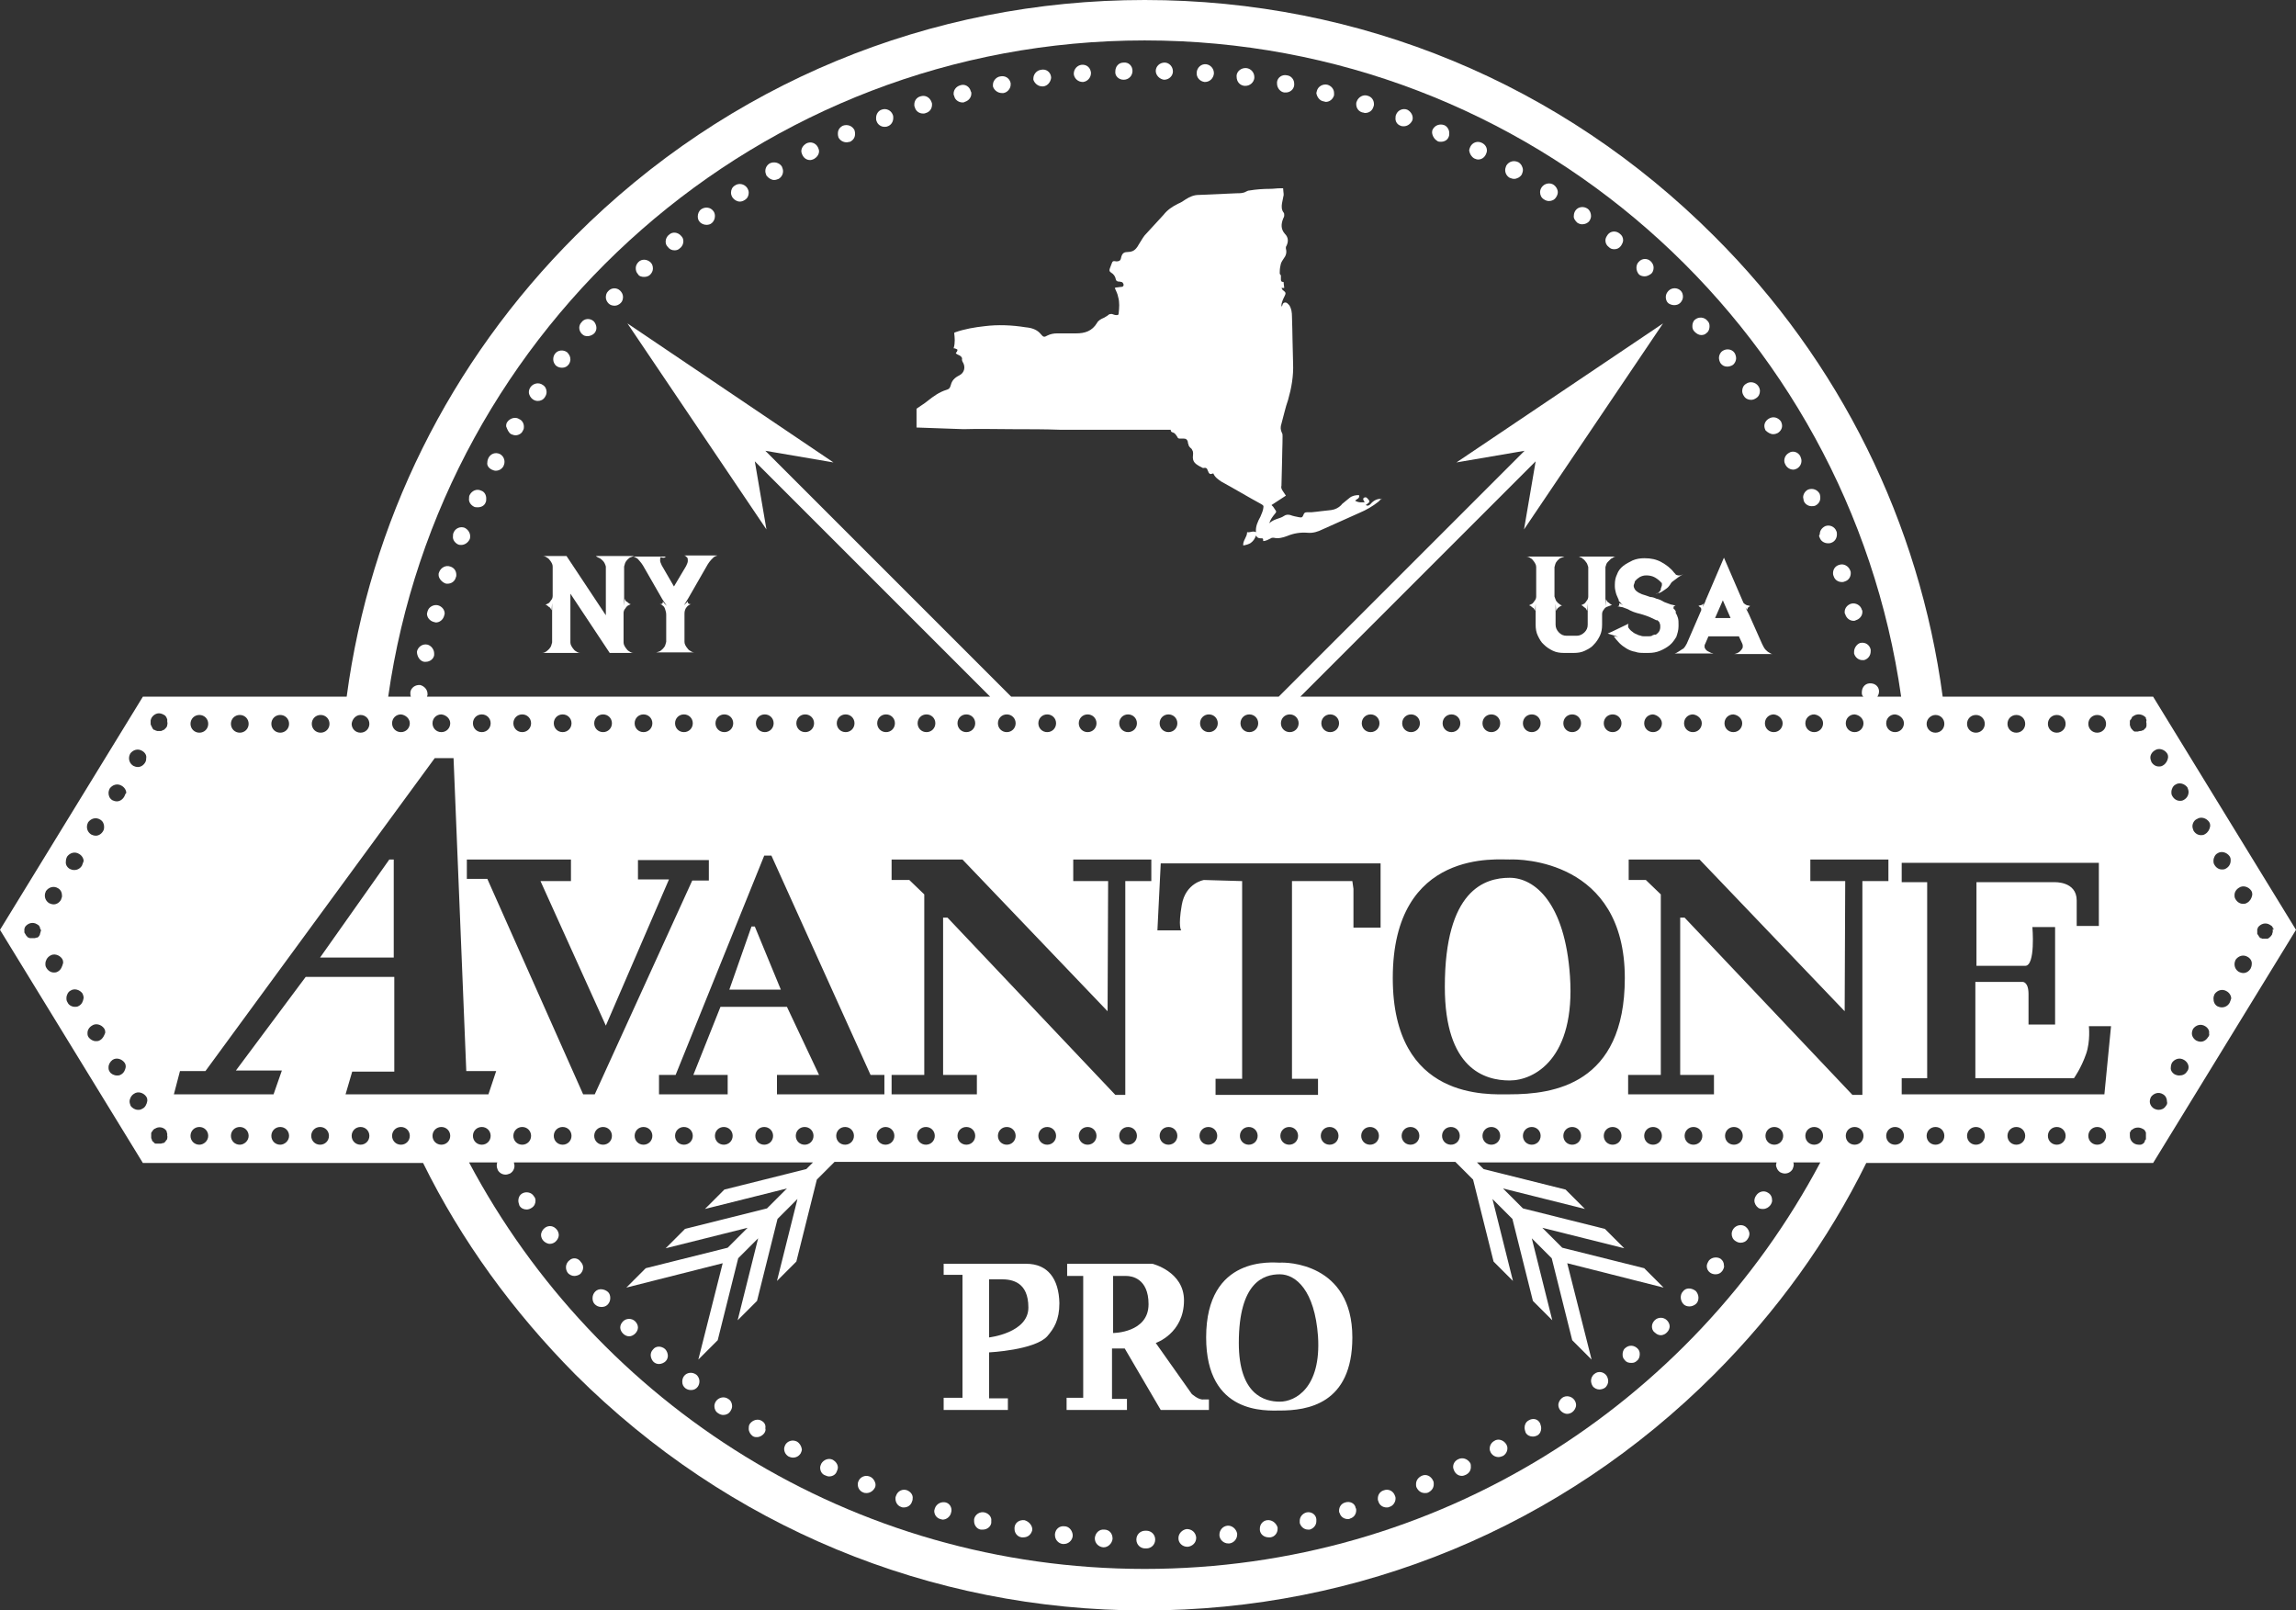 <?xml version="1.0" encoding="utf-8"?>
<!-- Generator: Adobe Illustrator 22.1.0, SVG Export Plug-In . SVG Version: 6.00 Build 0)  -->
<svg version="1.1" id="Layer_1" xmlns="http://www.w3.org/2000/svg" xmlns:xlink="http://www.w3.org/1999/xlink" x="0px" y="0px"
	 viewBox="0 0 414.6 290.8" style="enable-background:new 0 0 414.6 290.8;" xml:space="preserve">
<rect x="0" y="0" width="414.6" height="290.8" fill="#333333" stroke="none"/>
<style type="text/css">
	.st0{fill:#FFFFFF;}
</style>
<g>
	<g>
		<path class="st0" d="M207,276.4c-0.1,0-0.1,0-0.1,0c-0.1,0-0.1,0-0.1,0c-0.9,0-1.6,0.7-1.6,1.6s0.7,1.6,1.6,1.6c0.1,0,0.1,0,0.1,0
			c0.1,0,0.1,0,0.1,0c0.9,0,1.6-0.7,1.6-1.6S207.9,276.4,207,276.4"/>
		<path class="st0" d="M199.4,276.2c-0.9-0.1-1.6,0.6-1.7,1.5v0.1c0,0.8,0.6,1.5,1.5,1.6h0.1c0.8,0,1.5-0.7,1.6-1.5v-0.1
			C200.9,276.9,200.3,276.2,199.4,276.2"/>
		<path class="st0" d="M214.3,276.1c-0.8,0.1-1.5,0.8-1.5,1.6v0.1c0,0.8,0.7,1.5,1.6,1.5h0.1c0.8-0.1,1.5-0.7,1.5-1.6v-0.1
			C215.9,276.7,215.2,276.1,214.3,276.1"/>
		<path class="st0" d="M192.2,275.6c-0.9-0.1-1.6,0.5-1.7,1.4v0.2c0,0.8,0.6,1.5,1.4,1.6c0.1,0,0.1,0,0.2,0c0.8,0,1.5-0.6,1.6-1.4
			v-0.3C193.6,276.3,193,275.6,192.2,275.6"/>
		<path class="st0" d="M221.6,275.5c-0.8,0.1-1.4,0.8-1.4,1.6c0,0.1,0,0.1,0,0.2c0.1,0.8,0.8,1.4,1.6,1.4c0.1,0,0.1,0,0.2,0
			c0.8-0.1,1.4-0.8,1.4-1.6c0-0.1,0-0.1,0-0.2C223.2,276,222.4,275.4,221.6,275.5"/>
		<path class="st0" d="M185,274.5c-0.9-0.1-1.7,0.4-1.8,1.3c0,0.1,0,0.2,0,0.3c0,0.7,0.5,1.4,1.3,1.5c0.1,0,0.2,0,0.3,0
			c0.8,0,1.4-0.5,1.6-1.3c0-0.1,0-0.2,0-0.3C186.3,275.3,185.7,274.7,185,274.5"/>
		<path class="st0" d="M228.8,274.5c-0.8,0.1-1.3,0.8-1.3,1.5c0,0.1,0,0.2,0,0.3c0.1,0.8,0.8,1.3,1.6,1.3c0.1,0,0.2,0,0.3,0
			c0.8-0.1,1.3-0.8,1.3-1.5c0-0.1,0-0.2,0-0.3C230.4,274.9,229.6,274.4,228.8,274.5"/>
		<path class="st0" d="M177.8,273.1c-0.8-0.2-1.7,0.3-1.9,1.2c0,0.1,0,0.2,0,0.4c0,0.7,0.5,1.4,1.2,1.5c0.1,0,0.2,0,0.4,0
			c0.7,0,1.4-0.5,1.5-1.2c0-0.1,0-0.2,0-0.4C179.1,274,178.6,273.3,177.8,273.1"/>
		<path class="st0" d="M235.9,273.1c-0.7,0.2-1.2,0.8-1.2,1.5c0,0.1,0,0.2,0,0.4c0.2,0.7,0.8,1.2,1.5,1.2c0.1,0,0.2,0,0.3,0
			c0.7-0.2,1.2-0.8,1.2-1.5c0-0.1,0-0.2,0-0.4C237.6,273.4,236.7,272.9,235.9,273.1"/>
		<path class="st0" d="M170.8,271.3c-0.8-0.2-1.7,0.2-2,1.1c0,0.1-0.1,0.3-0.1,0.4c0,0.7,0.4,1.3,1.1,1.5c0.1,0,0.3,0.1,0.4,0.1
			c0.7,0,1.3-0.5,1.5-1.1c0-0.1,0.1-0.3,0.1-0.4C171.9,272.2,171.5,271.5,170.8,271.3"/>
		<path class="st0" d="M242.9,271.3c-0.7,0.2-1.1,0.8-1.1,1.5c0,0.1,0,0.3,0.1,0.4c0.2,0.7,0.8,1.1,1.5,1.1c0.1,0,0.3,0,0.4-0.1
			c0.7-0.2,1.1-0.8,1.1-1.5c0-0.1,0-0.3-0.1-0.4C244.7,271.5,243.8,271,242.9,271.3"/>
		<path class="st0" d="M163.8,269.1c-0.8-0.3-1.7,0.1-2,1c-0.1,0.2-0.1,0.3-0.1,0.5c0,0.7,0.4,1.3,1,1.5c0.2,0.1,0.3,0.1,0.5,0.1
			c0.7,0,1.3-0.4,1.5-1.1c0.1-0.2,0.1-0.3,0.1-0.5C164.9,270,164.5,269.4,163.8,269.1"/>
		<path class="st0" d="M249.9,269.1c-0.7,0.2-1.1,0.8-1.1,1.5c0,0.2,0,0.3,0.1,0.5c0.2,0.7,0.8,1.1,1.5,1.1c0.2,0,0.3,0,0.5-0.1
			c0.7-0.2,1.1-0.9,1.1-1.5c0-0.2,0-0.3-0.1-0.5C251.6,269.2,250.7,268.8,249.9,269.1"/>
		<path class="st0" d="M157,266.6c-0.8-0.3-1.7,0.1-2,0.9c-0.1,0.2-0.1,0.4-0.1,0.6c0,0.6,0.4,1.2,1,1.4c0.2,0.1,0.4,0.1,0.6,0.1
			c0.6,0,1.2-0.4,1.5-1c0.1-0.2,0.1-0.4,0.1-0.6C158,267.4,157.6,266.8,157,266.6"/>
		<path class="st0" d="M256.7,266.5c-0.6,0.3-1,0.8-1,1.5c0,0.2,0,0.4,0.1,0.6c0.3,0.6,0.8,1,1.5,1c0.2,0,0.4,0,0.6-0.1l0,0
			c0.6-0.3,1-0.8,1-1.5c0-0.2,0-0.4-0.1-0.6C258.4,266.5,257.5,266.1,256.7,266.5"/>
		<path class="st0" d="M150.4,263.6c-0.8-0.4-1.7,0-2.1,0.7c-0.1,0.2-0.2,0.5-0.2,0.7c0,0.6,0.3,1.2,0.9,1.4
			c0.2,0.1,0.5,0.2,0.7,0.2c0.6,0,1.2-0.3,1.4-0.9c0.1-0.2,0.2-0.5,0.2-0.7C151.3,264.4,150.9,263.9,150.4,263.6"/>
		<path class="st0" d="M263.3,263.5c-0.6,0.3-0.9,0.8-0.9,1.4c0,0.2,0.1,0.5,0.2,0.7c0.3,0.6,0.8,0.9,1.4,0.9c0.2,0,0.5-0.1,0.7-0.2
			l0,0c0.6-0.3,0.9-0.8,0.9-1.4c0-0.2,0-0.5-0.1-0.7C265,263.4,264.1,263.1,263.3,263.5"/>
		<path class="st0" d="M143.9,260.3c-0.8-0.4-1.7-0.1-2.1,0.6c-0.1,0.2-0.2,0.5-0.2,0.7c0,0.6,0.3,1.1,0.8,1.4
			c0.2,0.1,0.5,0.2,0.8,0.2c0.6,0,1.1-0.3,1.4-0.8c0.1-0.2,0.2-0.5,0.2-0.7C144.7,261.1,144.4,260.6,143.9,260.3"/>
		<path class="st0" d="M269.8,260.2L269.8,260.2c-0.5,0.3-0.8,0.8-0.8,1.4c0,0.3,0.1,0.5,0.2,0.7c0.3,0.5,0.8,0.8,1.4,0.8
			c0.3,0,0.5-0.1,0.8-0.2c0.5-0.3,0.8-0.8,0.8-1.4c0-0.3-0.1-0.5-0.2-0.7C271.5,260,270.5,259.7,269.8,260.2"/>
		<path class="st0" d="M137.6,256.6c-0.7-0.5-1.7-0.2-2.2,0.5c-0.2,0.3-0.2,0.6-0.2,0.9c0,0.5,0.3,1,0.7,1.3
			c0.3,0.2,0.5,0.2,0.8,0.2c0.5,0,1-0.3,1.3-0.7c0.2-0.3,0.3-0.6,0.2-0.9C138.3,257.4,138.1,256.9,137.6,256.6"/>
		<path class="st0" d="M276,256.5c-0.5,0.3-0.7,0.8-0.7,1.3c0,0.3,0.1,0.6,0.2,0.9c0.3,0.5,0.8,0.7,1.3,0.7c0.3,0,0.6-0.1,0.8-0.2
			c0.5-0.3,0.7-0.8,0.7-1.3c0-0.3-0.1-0.6-0.2-0.9C277.7,256.2,276.8,256,276,256.5"/>
		<path class="st0" d="M131.5,252.6c-0.7-0.5-1.7-0.3-2.2,0.4c-0.2,0.3-0.3,0.6-0.3,0.9c0,0.5,0.2,1,0.7,1.3
			c0.3,0.2,0.6,0.3,0.9,0.3c0.5,0,1-0.2,1.3-0.7c0.2-0.3,0.3-0.6,0.3-0.9C132.2,253.4,132,252.9,131.5,252.6"/>
		<path class="st0" d="M282.1,252.4c-0.4,0.3-0.7,0.8-0.7,1.3c0,0.3,0.1,0.6,0.3,0.9c0.3,0.4,0.8,0.7,1.3,0.7c0.3,0,0.6-0.1,0.9-0.3
			c0.4-0.3,0.7-0.8,0.7-1.3c0-0.3-0.1-0.6-0.3-0.9C283.8,252.1,282.8,251.9,282.1,252.4"/>
		<path class="st0" d="M125.7,248.2c-0.7-0.5-1.7-0.4-2.2,0.3c-0.2,0.3-0.3,0.6-0.3,1c0,0.5,0.2,0.9,0.6,1.2c0.3,0.2,0.6,0.3,1,0.3
			c0.5,0,0.9-0.2,1.2-0.6c0.2-0.3,0.3-0.6,0.3-1S126.1,248.5,125.7,248.2"/>
		<path class="st0" d="M287.9,248.1c-0.4,0.3-0.6,0.8-0.6,1.2c0,0.3,0.1,0.7,0.3,1c0.3,0.4,0.8,0.6,1.2,0.6c0.3,0,0.7-0.1,1-0.3
			c0.4-0.3,0.6-0.8,0.6-1.2c0-0.3-0.1-0.7-0.3-1C289.6,247.7,288.6,247.5,287.9,248.1"/>
		<path class="st0" d="M117.9,243.7c-0.3,0.3-0.4,0.7-0.4,1c0,0.4,0.2,0.9,0.5,1.2c0.3,0.3,0.7,0.4,1,0.4c0.4,0,0.9-0.2,1.2-0.5
			s0.4-0.7,0.4-1c0-0.4-0.2-0.9-0.5-1.2C119.4,243,118.4,243,117.9,243.7"/>
		<path class="st0" d="M293.5,243.4c-0.4,0.3-0.5,0.8-0.5,1.2c0,0.4,0.1,0.7,0.4,1c0.3,0.4,0.7,0.5,1.2,0.5c0.4,0,0.7-0.1,1-0.4
			c0.4-0.3,0.5-0.8,0.5-1.2c0-0.4-0.1-0.7-0.4-1C295.1,242.9,294.2,242.8,293.5,243.4"/>
		<path class="st0" d="M112.5,238.6c-0.3,0.3-0.5,0.7-0.5,1.1s0.2,0.8,0.5,1.1c0.3,0.3,0.7,0.5,1.1,0.5c0.4,0,0.8-0.2,1.1-0.5
			s0.5-0.7,0.5-1.1s-0.2-0.8-0.5-1.1C114.1,238,113.1,238,112.5,238.6"/>
		<path class="st0" d="M298.8,238.4c-0.3,0.3-0.5,0.7-0.5,1.1s0.1,0.8,0.5,1.1c0.3,0.3,0.7,0.5,1.1,0.5s0.8-0.2,1.1-0.5
			c0.3-0.3,0.5-0.7,0.5-1.1s-0.2-0.8-0.5-1.1C300.4,237.8,299.4,237.8,298.8,238.4"/>
		<path class="st0" d="M107.5,233.2c-0.3,0.3-0.5,0.7-0.5,1.2c0,0.4,0.1,0.8,0.4,1.1c0.3,0.3,0.7,0.5,1.2,0.5c0.4,0,0.8-0.1,1.1-0.4
			s0.5-0.7,0.5-1.2c0-0.4-0.1-0.8-0.4-1.1C109.1,232.7,108.1,232.6,107.5,233.2"/>
		<path class="st0" d="M303.9,233.2c-0.3,0.3-0.4,0.7-0.4,1.1s0.2,0.9,0.5,1.2c0.3,0.3,0.7,0.4,1.1,0.4s0.9-0.2,1.2-0.5
			c0.3-0.3,0.4-0.7,0.4-1.1s-0.2-0.9-0.5-1.2C305.4,232.5,304.4,232.5,303.9,233.2"/>
		<path class="st0" d="M102.8,227.6c-0.4,0.3-0.6,0.8-0.6,1.2c0,0.4,0.1,0.7,0.3,1c0.3,0.4,0.8,0.6,1.2,0.6c0.3,0,0.7-0.1,1-0.3
			c0.4-0.3,0.6-0.8,0.6-1.2c0-0.3-0.1-0.7-0.4-1C104.4,227.1,103.4,227,102.8,227.6"/>
		<path class="st0" d="M308.6,227.6c-0.2,0.3-0.4,0.7-0.4,1c0,0.5,0.2,0.9,0.6,1.2c0.3,0.2,0.6,0.3,1,0.3c0.5,0,0.9-0.2,1.2-0.6
			c0.2-0.3,0.4-0.7,0.3-1c0-0.5-0.2-0.9-0.6-1.2C310.1,226.9,309.1,227,308.6,227.6"/>
		<path class="st0" d="M98.4,221.7c-0.4,0.3-0.7,0.8-0.7,1.3c0,0.3,0.1,0.6,0.3,0.9c0.3,0.4,0.8,0.7,1.3,0.7c0.3,0,0.6-0.1,0.9-0.3
			c0.4-0.3,0.7-0.8,0.7-1.3c0-0.3-0.1-0.6-0.3-0.9C100,221.3,99.1,221.2,98.4,221.7"/>
		<path class="st0" d="M315.2,221.5c-0.7-0.5-1.7-0.3-2.2,0.4c-0.2,0.3-0.3,0.6-0.3,0.9c0,0.5,0.2,1,0.7,1.3
			c0.3,0.2,0.6,0.3,0.9,0.3c0.5,0,1-0.2,1.3-0.7c0.2-0.3,0.3-0.6,0.3-0.9C315.9,222.3,315.6,221.8,315.2,221.5"/>
		<path class="st0" d="M94.3,215.5c-0.5,0.3-0.7,0.8-0.7,1.3c0,0.3,0.1,0.6,0.2,0.9c0.3,0.5,0.8,0.7,1.3,0.7c0.3,0,0.6-0.1,0.9-0.3
			c0.5-0.3,0.7-0.8,0.7-1.3c0-0.3-0.1-0.6-0.3-0.8C96,215.3,95,215.1,94.3,215.5"/>
		<path class="st0" d="M319.3,215.4c-0.7-0.5-1.7-0.3-2.2,0.5c-0.2,0.3-0.3,0.6-0.3,0.9c0,0.5,0.3,1,0.7,1.3
			c0.3,0.2,0.6,0.2,0.9,0.2c0.5,0,1-0.3,1.3-0.7c0.2-0.3,0.3-0.6,0.3-0.8C320,216.2,319.8,215.7,319.3,215.4"/>
		<path class="st0" d="M76.6,119.5c0.1,0,0.2,0,0.3,0c0.7,0,1.4-0.5,1.5-1.2c0-0.1,0-0.2,0-0.3c0-0.7-0.5-1.4-1.2-1.6
			c-0.9-0.2-1.7,0.4-1.9,1.2c0,0.1,0,0.2,0,0.3C75.4,118.7,75.9,119.4,76.6,119.5"/>
		<path class="st0" d="M334.8,117.7c0,0.1,0,0.2,0,0.3c0.2,0.7,0.8,1.2,1.5,1.2c0.1,0,0.2,0,0.3,0c0.7-0.2,1.2-0.8,1.2-1.6
			c0-0.1,0-0.2,0-0.3c-0.2-0.9-1-1.4-1.9-1.2C335.3,116.3,334.8,117,334.8,117.7"/>
		<path class="st0" d="M78.3,112.3c0.1,0,0.3,0.1,0.4,0.1c0.7,0,1.3-0.5,1.5-1.2c0-0.1,0.1-0.3,0.1-0.4c0-0.7-0.5-1.3-1.2-1.5
			c-0.8-0.2-1.7,0.3-1.9,1.1c0,0.1-0.1,0.3-0.1,0.4C77.1,111.5,77.6,112.1,78.3,112.3"/>
		<path class="st0" d="M333.1,110.5c0,0.1,0,0.3,0.1,0.4c0.2,0.7,0.8,1.2,1.5,1.2c0.1,0,0.3,0,0.4-0.1c0.7-0.2,1.2-0.8,1.2-1.5
			c0-0.1,0-0.3-0.1-0.4c-0.2-0.8-1.1-1.3-1.9-1.1C333.6,109.2,333.1,109.8,333.1,110.5"/>
		<path class="st0" d="M80.3,105.3c0.2,0.1,0.3,0.1,0.5,0.1c0.7,0,1.3-0.4,1.5-1.1c0.1-0.2,0.1-0.3,0.1-0.5c0-0.7-0.4-1.3-1.1-1.5
			c-0.8-0.3-1.7,0.2-2,1c-0.1,0.2-0.1,0.3-0.1,0.5C79.2,104.4,79.7,105,80.3,105.3"/>
		<path class="st0" d="M331.1,104c0.2,0.7,0.8,1.1,1.5,1.1c0.2,0,0.3,0,0.5-0.1c0.7-0.2,1.1-0.8,1.1-1.5c0-0.2,0-0.3-0.1-0.5
			c-0.3-0.8-1.2-1.3-2-1c-0.7,0.2-1.1,0.8-1.1,1.5C331,103.6,331,103.8,331.1,104"/>
		<path class="st0" d="M82.7,98.3c0.2,0.1,0.4,0.1,0.6,0.1c0.6,0,1.2-0.4,1.5-1c0.1-0.2,0.1-0.4,0.1-0.6c0-0.6-0.4-1.2-1-1.5
			c-0.8-0.3-1.7,0.1-2,0.9c-0.1,0.2-0.1,0.4-0.1,0.6C81.7,97.4,82.1,98,82.7,98.3"/>
		<path class="st0" d="M328.6,97.1L328.6,97.1c0.2,0.6,0.8,1,1.5,1c0.2,0,0.4,0,0.6-0.1c0.6-0.2,1-0.8,1-1.5c0-0.2,0-0.4-0.1-0.6
			c-0.3-0.8-1.2-1.2-2-0.9c-0.6,0.3-1,0.8-1,1.5C328.4,96.7,328.5,96.9,328.6,97.1"/>
		<path class="st0" d="M85.6,91.5c0.2,0.1,0.4,0.1,0.7,0.1c0.6,0,1.2-0.3,1.4-0.9c0.1-0.2,0.1-0.4,0.1-0.7c0-0.6-0.3-1.2-0.9-1.4
			c-0.8-0.4-1.7,0-2.1,0.8c-0.1,0.2-0.1,0.4-0.1,0.6C84.6,90.6,85,91.2,85.6,91.5"/>
		<path class="st0" d="M327.1,91.4c0.2,0,0.5,0,0.7-0.1c0.6-0.3,0.9-0.8,0.9-1.4c0-0.2,0-0.4-0.1-0.7c-0.4-0.8-1.3-1.1-2.1-0.8
			c-0.6,0.3-0.9,0.9-0.9,1.4c0,0.2,0.1,0.4,0.1,0.6C325.9,91,326.5,91.4,327.1,91.4"/>
		<path class="st0" d="M88.8,84.8c0.2,0.1,0.5,0.2,0.7,0.2c0.6,0,1.1-0.3,1.4-0.8c0.1-0.2,0.2-0.5,0.2-0.8c0-0.6-0.3-1.1-0.8-1.4
			c-0.8-0.4-1.7-0.1-2.1,0.7c-0.1,0.2-0.2,0.5-0.2,0.8C87.9,84,88.2,84.5,88.8,84.8"/>
		<path class="st0" d="M323.8,84.8c0.3,0,0.5-0.1,0.7-0.2c0.5-0.3,0.8-0.8,0.8-1.4c0-0.3-0.1-0.5-0.2-0.8l0,0
			c-0.4-0.8-1.4-1.1-2.1-0.6c-0.5,0.3-0.8,0.8-0.8,1.4c0,0.3,0.1,0.5,0.2,0.7C322.7,84.5,323.3,84.8,323.8,84.8"/>
		<path class="st0" d="M92.3,78.4c0.3,0.1,0.5,0.2,0.8,0.2c0.5,0,1.1-0.3,1.3-0.8c0.2-0.3,0.2-0.5,0.2-0.8c0-0.5-0.3-1.1-0.8-1.3
			c-0.7-0.5-1.7-0.2-2.2,0.5c-0.2,0.3-0.2,0.5-0.2,0.8C91.6,77.5,91.8,78.1,92.3,78.4"/>
		<path class="st0" d="M320.2,78.4c0.3,0,0.6-0.1,0.8-0.2c0.5-0.3,0.8-0.8,0.8-1.3c0-0.3-0.1-0.6-0.2-0.8c-0.5-0.7-1.4-1-2.2-0.5
			c-0.5,0.3-0.8,0.8-0.8,1.3c0,0.3,0.1,0.6,0.2,0.8C319.2,78.1,319.7,78.4,320.2,78.4"/>
		<path class="st0" d="M96.2,72.1c0.3,0.2,0.6,0.3,0.9,0.3c0.5,0,1-0.2,1.3-0.7c0.2-0.3,0.3-0.6,0.3-0.9c0-0.5-0.2-1-0.7-1.3
			c-0.7-0.5-1.7-0.3-2.2,0.4c-0.2,0.3-0.3,0.6-0.3,0.9C95.5,71.3,95.8,71.8,96.2,72.1"/>
		<path class="st0" d="M316.2,72.2c0.3,0,0.6-0.1,0.9-0.3c0.5-0.3,0.7-0.8,0.7-1.3c0-0.3-0.1-0.6-0.3-0.9c-0.5-0.7-1.5-0.9-2.2-0.4
			c-0.5,0.3-0.7,0.8-0.7,1.3c0,0.3,0.1,0.6,0.3,0.9C315.2,72,315.7,72.2,316.2,72.2"/>
		<path class="st0" d="M100.5,66.1c0.3,0.2,0.6,0.3,1,0.3c0.5,0,0.9-0.2,1.2-0.6c0.2-0.3,0.3-0.6,0.3-0.9c0-0.5-0.2-0.9-0.6-1.3
			c-0.7-0.5-1.7-0.4-2.2,0.3c-0.2,0.3-0.3,0.6-0.3,1C99.9,65.3,100.1,65.8,100.5,66.1"/>
		<path class="st0" d="M311.9,66.2c0.3,0,0.7-0.1,1-0.3c0.4-0.3,0.6-0.8,0.6-1.2c0-0.3-0.1-0.7-0.3-1c-0.5-0.7-1.5-0.8-2.2-0.3
			c-0.4,0.3-0.6,0.8-0.6,1.2c0,0.3,0.1,0.7,0.3,1C311,66,311.4,66.2,311.9,66.2"/>
		<path class="st0" d="M106.1,60.7c0.4,0,0.9-0.2,1.2-0.5s0.4-0.7,0.4-1c0-0.4-0.2-0.9-0.5-1.2c-0.7-0.6-1.7-0.5-2.2,0.2l0,0
			c-0.3,0.3-0.4,0.7-0.4,1c0,0.4,0.2,0.9,0.6,1.2C105.4,60.6,105.7,60.7,106.1,60.7"/>
		<path class="st0" d="M307.2,60.5c0.4,0,0.7-0.1,1-0.4c0.4-0.3,0.5-0.8,0.5-1.2c0-0.4-0.1-0.7-0.4-1c-0.6-0.7-1.6-0.7-2.2-0.2
			c-0.4,0.3-0.5,0.8-0.5,1.2c0,0.4,0.1,0.7,0.4,1C306.4,60.3,306.8,60.5,307.2,60.5"/>
		<path class="st0" d="M111,55.2c0.4,0,0.8-0.2,1.1-0.5s0.4-0.7,0.4-1.1s-0.2-0.8-0.5-1.1c-0.6-0.6-1.6-0.6-2.2,0.1
			c-0.3,0.3-0.4,0.7-0.4,1.1s0.2,0.8,0.5,1.1C110.2,55.1,110.6,55.2,111,55.2"/>
		<path class="st0" d="M302.3,55.1c0.4,0,0.8-0.1,1.1-0.4c0.3-0.3,0.5-0.7,0.5-1.1s-0.1-0.8-0.4-1.1c-0.6-0.6-1.6-0.6-2.2,0
			c-0.3,0.3-0.5,0.7-0.5,1.1s0.1,0.8,0.4,1.1C301.4,54.9,301.9,55.1,302.3,55.1"/>
		<path class="st0" d="M116.3,50c0.4,0,0.8-0.1,1.1-0.4s0.5-0.7,0.5-1.1s-0.1-0.8-0.4-1.1c-0.6-0.6-1.6-0.7-2.2-0.1
			c-0.3,0.3-0.5,0.7-0.5,1.1s0.1,0.8,0.4,1.1C115.4,49.9,115.9,50,116.3,50"/>
		<path class="st0" d="M297,49.9c0.4,0,0.8-0.2,1.2-0.5c0.3-0.3,0.4-0.7,0.4-1.1s-0.2-0.8-0.5-1.1c-0.6-0.6-1.6-0.6-2.2,0.1
			c-0.3,0.3-0.4,0.7-0.4,1.1s0.2,0.9,0.5,1.2C296.3,49.8,296.6,49.9,297,49.9"/>
		<path class="st0" d="M121.8,45.2c0.4,0,0.7-0.1,1-0.4c0.4-0.3,0.6-0.8,0.6-1.2c0-0.4-0.1-0.7-0.4-1c-0.6-0.7-1.6-0.8-2.2-0.2l0,0
			c-0.4,0.3-0.6,0.8-0.6,1.2c0,0.4,0.1,0.7,0.4,1C120.9,45,121.3,45.2,121.8,45.2"/>
		<path class="st0" d="M291.5,45c0.5,0,0.9-0.2,1.2-0.6c0.2-0.3,0.4-0.7,0.4-1c0-0.5-0.2-0.9-0.6-1.2c-0.7-0.6-1.7-0.5-2.2,0.2
			c-0.2,0.3-0.4,0.6-0.4,1c0,0.5,0.2,0.9,0.6,1.2C290.8,44.9,291.1,45,291.5,45"/>
		<path class="st0" d="M127.6,40.6c0.3,0,0.7-0.1,0.9-0.3c0.4-0.3,0.6-0.8,0.6-1.3c0-0.3-0.1-0.7-0.3-0.9c-0.5-0.7-1.5-0.8-2.2-0.3
			c-0.4,0.3-0.6,0.8-0.6,1.3c0,0.3,0.1,0.7,0.3,0.9C126.6,40.4,127.1,40.6,127.6,40.6"/>
		<path class="st0" d="M284.8,40.2c0.3,0.2,0.6,0.3,0.9,0.3c0.5,0,1-0.2,1.3-0.6c0.2-0.3,0.3-0.6,0.3-0.9c0-0.5-0.2-1-0.6-1.3
			c-0.7-0.5-1.7-0.4-2.2,0.3c-0.2,0.3-0.3,0.6-0.3,0.9C284.1,39.4,284.4,39.8,284.8,40.2"/>
		<path class="st0" d="M133.6,36.4c0.3,0,0.6-0.1,0.9-0.3c0.5-0.3,0.7-0.8,0.7-1.3c0-0.3-0.1-0.6-0.3-0.9c-0.5-0.7-1.5-0.9-2.2-0.4
			c-0.5,0.3-0.7,0.8-0.7,1.3c0,0.3,0.1,0.6,0.3,0.9C132.6,36.1,133.1,36.4,133.6,36.4"/>
		<path class="st0" d="M278.8,36c0.3,0.2,0.6,0.3,0.9,0.3c0.5,0,1-0.2,1.3-0.7c0.2-0.3,0.3-0.6,0.3-0.9c0-0.5-0.3-1-0.7-1.3
			c-0.7-0.5-1.7-0.3-2.2,0.4c-0.2,0.3-0.3,0.6-0.3,0.9C278.1,35.2,278.3,35.7,278.8,36"/>
		<path class="st0" d="M139.8,32.5c0.3,0,0.5-0.1,0.8-0.2c0.5-0.3,0.8-0.8,0.8-1.4c0-0.3-0.1-0.5-0.2-0.8c-0.4-0.7-1.4-1-2.2-0.6
			c-0.5,0.3-0.8,0.8-0.8,1.4c0,0.3,0.1,0.5,0.2,0.8C138.8,32.2,139.3,32.5,139.8,32.5"/>
		<path class="st0" d="M272.6,32.1c0.3,0.1,0.5,0.2,0.8,0.2c0.5,0,1.1-0.3,1.4-0.8c0.1-0.3,0.2-0.5,0.2-0.8c0-0.5-0.3-1.1-0.8-1.4
			c-0.8-0.4-1.7-0.2-2.2,0.6c-0.1,0.3-0.2,0.5-0.2,0.8C271.8,31.3,272.1,31.8,272.6,32.1"/>
		<path class="st0" d="M146.3,28.9c0.2,0,0.5-0.1,0.7-0.2c0.5-0.3,0.9-0.8,0.9-1.4c0-0.2-0.1-0.5-0.2-0.7c-0.4-0.8-1.3-1.1-2.1-0.7
			c-0.5,0.3-0.9,0.8-0.9,1.4c0,0.2,0.1,0.5,0.2,0.7C145.2,28.6,145.7,28.9,146.3,28.9"/>
		<path class="st0" d="M266.2,28.6c0.2,0.1,0.5,0.2,0.7,0.2c0.6,0,1.1-0.3,1.4-0.9c0.1-0.2,0.2-0.5,0.2-0.7c0-0.6-0.3-1.1-0.9-1.4
			c-0.8-0.4-1.7-0.1-2.1,0.7c-0.1,0.2-0.2,0.5-0.2,0.7C265.4,27.8,265.7,28.3,266.2,28.6"/>
		<path class="st0" d="M152.9,25.7c0.2,0,0.4-0.1,0.6-0.1c0.6-0.3,0.9-0.8,0.9-1.4c0-0.2,0-0.4-0.1-0.7c-0.4-0.8-1.3-1.1-2.1-0.8
			c-0.6,0.3-0.9,0.8-0.9,1.4c0,0.2,0,0.4,0.1,0.7C151.7,25.4,152.3,25.7,152.9,25.7"/>
		<path class="st0" d="M259.6,25.5c0.2,0.1,0.4,0.1,0.6,0.1c0.6,0,1.2-0.3,1.4-0.9c0.1-0.2,0.1-0.4,0.1-0.7c0-0.6-0.4-1.2-0.9-1.4
			c-0.8-0.3-1.7,0-2.1,0.8c-0.1,0.2-0.1,0.4-0.1,0.6C258.7,24.7,259.1,25.2,259.6,25.5"/>
		<path class="st0" d="M159.7,22.9c0.2,0,0.4,0,0.6-0.1c0.6-0.2,1-0.8,1-1.5c0-0.2,0-0.4-0.1-0.6c-0.3-0.8-1.2-1.2-2-0.9
			c-0.6,0.2-1,0.8-1,1.5c0,0.2,0,0.4,0.1,0.6C158.5,22.5,159.1,22.9,159.7,22.9"/>
		<path class="st0" d="M252.9,22.7c0.2,0.1,0.4,0.1,0.6,0.1c0.6,0,1.2-0.4,1.5-1c0.1-0.2,0.1-0.4,0.1-0.5c0-0.6-0.4-1.2-1-1.5
			c-0.8-0.3-1.7,0.1-2,0.9c-0.1,0.2-0.1,0.4-0.1,0.5C251.9,21.9,252.3,22.5,252.9,22.7"/>
		<path class="st0" d="M166.7,20.5c0.2,0,0.3,0,0.5-0.1c0.7-0.2,1.1-0.8,1.1-1.5c0-0.2,0-0.3-0.1-0.5c-0.3-0.8-1.1-1.3-2-1
			c-0.7,0.2-1.1,0.8-1.1,1.5c0,0.2,0,0.3,0.1,0.5C165.4,20.1,166,20.5,166.7,20.5"/>
		<path class="st0" d="M246,20.3c0.2,0,0.3,0.1,0.5,0.1c0.7,0,1.3-0.4,1.5-1.1c0.1-0.2,0.1-0.3,0.1-0.5c0-0.7-0.4-1.3-1.1-1.5
			c-0.8-0.3-1.7,0.2-2,1c-0.1,0.2-0.1,0.3-0.1,0.5C244.9,19.5,245.3,20.1,246,20.3"/>
		<path class="st0" d="M173.8,18.5c0.1,0,0.3,0,0.4-0.1c0.7-0.2,1.2-0.8,1.2-1.5c0-0.1,0-0.3-0.1-0.4c-0.2-0.9-1.1-1.4-1.9-1.1
			c-0.7,0.2-1.2,0.8-1.2,1.5c0,0.1,0,0.3,0.1,0.4C172.4,18,173.1,18.5,173.8,18.5"/>
		<path class="st0" d="M239,18.3c0.1,0,0.3,0.1,0.4,0.1c0.7,0,1.3-0.5,1.5-1.2c0-0.1,0-0.3,0-0.4c0-0.7-0.5-1.3-1.2-1.5
			c-0.8-0.2-1.7,0.3-1.9,1.1c0,0.1-0.1,0.3-0.1,0.4C237.8,17.5,238.3,18.2,239,18.3"/>
		<path class="st0" d="M180.9,16.8c0.1,0,0.2,0,0.3,0c0.7-0.1,1.3-0.8,1.3-1.5c0-0.1,0-0.2,0-0.3c-0.2-0.9-1-1.4-1.9-1.2
			c-0.7,0.1-1.3,0.8-1.3,1.5c0,0.1,0,0.2,0,0.3C179.5,16.3,180.2,16.8,180.9,16.8"/>
		<path class="st0" d="M231.9,16.7c0.1,0,0.2,0,0.3,0c0.7,0,1.4-0.5,1.5-1.3c0-0.1,0-0.2,0-0.3c0-0.7-0.5-1.4-1.3-1.5l0,0
			c-0.9-0.2-1.7,0.4-1.8,1.2c0,0.1,0,0.2,0,0.3C230.6,15.9,231.2,16.6,231.9,16.7"/>
		<path class="st0" d="M188.2,15.6c0.1,0,0.1,0,0.2,0c0.8-0.1,1.3-0.8,1.4-1.5c0-0.1,0-0.2,0-0.2c-0.1-0.9-0.9-1.5-1.8-1.3
			c-0.8,0.1-1.4,0.8-1.4,1.6c0,0.1,0,0.1,0,0.2C186.8,15,187.4,15.6,188.2,15.6"/>
		<path class="st0" d="M224.7,15.5L224.7,15.5c0.1,0,0.1,0,0.2,0c0.8,0,1.5-0.6,1.6-1.4c0-0.1,0-0.1,0-0.2c0-0.8-0.6-1.5-1.4-1.6
			c-0.9-0.1-1.7,0.5-1.8,1.3c0,0.1,0,0.1,0,0.2C223.3,14.8,223.9,15.4,224.7,15.5"/>
		<path class="st0" d="M195.5,14.8h0.1c0.8-0.1,1.4-0.8,1.4-1.6v-0.1c-0.1-0.9-0.8-1.5-1.7-1.4c-0.8,0.1-1.4,0.8-1.4,1.6v0.1
			C194,14.2,194.7,14.8,195.5,14.8"/>
		<path class="st0" d="M217.5,14.8h0.1c0.8,0,1.5-0.6,1.6-1.5v-0.1c0-0.8-0.6-1.5-1.4-1.6c-0.9-0.1-1.6,0.6-1.7,1.4v0.1
			C216,14,216.7,14.7,217.5,14.8"/>
		<path class="st0" d="M202.9,14.4L202.9,14.4c0.9,0,1.6-0.7,1.6-1.6l0,0c0-0.9-0.7-1.6-1.6-1.5c-0.9,0-1.5,0.7-1.5,1.6l0,0
			C201.3,13.7,202,14.4,202.9,14.4"/>
		<path class="st0" d="M210.2,14.4L210.2,14.4c0.9,0,1.6-0.7,1.6-1.5l0,0c0-0.9-0.7-1.6-1.5-1.6c-0.9,0-1.6,0.7-1.6,1.5l0,0
			C208.7,13.6,209.4,14.3,210.2,14.4"/>
		<path class="st0" d="M108.3,100.8c0.2,0.1,0.4,0.3,0.6,0.5c0.2,0.2,0.4,0.6,0.5,1v8.8l-7.1-10.7H98c0.3,0,0.5,0.1,0.8,0.3
			c0.2,0.1,0.4,0.3,0.6,0.6c0.2,0.3,0.4,0.6,0.4,1v5.3c0,0.3-0.1,0.6-0.3,0.8c-0.1,0.2-0.3,0.4-0.4,0.5c-0.2,0.1-0.4,0.2-0.6,0.3
			c0.1,0,0.3,0.1,0.4,0.2c0.1,0.1,0.2,0.2,0.4,0.3c0.1,0.1,0.2,0.3,0.3,0.5l0.1-1.3v7.1c-0.1,0.4-0.2,0.8-0.4,1
			c-0.2,0.3-0.4,0.4-0.6,0.6c-0.3,0.2-0.5,0.3-0.8,0.3h6.9c-0.3,0-0.5-0.1-0.8-0.3c-0.2-0.1-0.4-0.3-0.6-0.6c-0.2-0.3-0.4-0.6-0.4-1
			v-8.8l7.1,10.7h4.3c-0.3,0-0.5-0.1-0.8-0.3c-0.2-0.1-0.4-0.3-0.6-0.6s-0.4-0.6-0.4-1v-5.3c0-0.3,0.1-0.6,0.3-0.8
			c0.1-0.2,0.3-0.4,0.4-0.5c0.2-0.1,0.4-0.2,0.6-0.3c-0.1,0-0.3-0.1-0.4-0.2c-0.1-0.1-0.2-0.2-0.4-0.3s-0.2-0.3-0.3-0.5l-0.1,1.3
			v-7.1c0.1-0.4,0.2-0.8,0.4-1c0.2-0.3,0.4-0.4,0.6-0.6c0.3-0.1,0.5-0.2,0.8-0.3h-6.9C107.8,100.6,108.1,100.7,108.3,100.8"/>
		<path class="st0" d="M120.1,100.6c0.1-0.1,0.2-0.1,0.2-0.1h-5.9c0,0,0.1,0,0.2,0.1c0.1,0,0.2,0.1,0.4,0.2s0.3,0.3,0.5,0.5
			s0.4,0.5,0.6,0.8l3.5,6.1l0,0l0.8,1.2L120,109l-0.3-0.4v0.1c0,0.3-0.2,0.4-0.6,0.4c0.2,0,0.5,0.1,0.6,0.3c0.2,0.1,0.3,0.3,0.4,0.6
			c0.1,0.3,0.2,0.6,0.2,1v4.9c-0.1,0.4-0.2,0.8-0.4,1c-0.2,0.3-0.4,0.4-0.6,0.6c-0.3,0.2-0.5,0.2-0.8,0.3h6.9
			c-0.3,0-0.5-0.1-0.8-0.3c-0.2-0.1-0.4-0.3-0.6-0.6c-0.2-0.3-0.4-0.6-0.4-1l0,0v-5.1c0-0.4,0.1-0.7,0.2-0.9
			c0.1-0.2,0.3-0.4,0.4-0.5c0.2-0.1,0.4-0.3,0.6-0.3c-0.4,0-0.6-0.1-0.6-0.4v-0.1l-0.3,0.3l-0.4,0.4l0.8-1.3l3.5-6.1
			c0.2-0.3,0.4-0.6,0.6-0.8c0.2-0.2,0.4-0.4,0.5-0.5c0.2-0.1,0.3-0.2,0.4-0.2c0.1,0,0.2-0.1,0.2-0.1h-5.9c0,0,0.1,0.1,0.2,0.1
			c0.1,0.1,0.2,0.2,0.3,0.3c0.1,0.1,0.1,0.3,0.1,0.6c0,0.2-0.1,0.5-0.3,0.9l-2.2,3.7l-2.2-3.8c-0.2-0.4-0.3-0.7-0.3-0.9
			c0-0.2,0-0.4,0.1-0.6C119.9,100.8,120,100.7,120.1,100.6"/>
		<path class="st0" d="M291.1,109.2c-0.1,0-0.3-0.1-0.4-0.2s-0.2-0.2-0.4-0.3c-0.1-0.1-0.2-0.3-0.3-0.5l-0.1,1.3v-7.1
			c0.1-0.4,0.2-0.7,0.4-0.9c0.2-0.2,0.4-0.4,0.6-0.6c0.2-0.1,0.4-0.2,0.5-0.3c0.2-0.1,0.3-0.1,0.4-0.1H285c0.1,0,0.2,0,0.3,0.1
			c0.2,0.1,0.4,0.1,0.5,0.3c0.2,0.1,0.4,0.3,0.6,0.6c0.2,0.2,0.3,0.6,0.4,0.9v5.3c0,0.3-0.1,0.6-0.3,0.8c-0.1,0.2-0.3,0.4-0.4,0.5
			c-0.2,0.1-0.4,0.2-0.6,0.3c0.2,0,0.3,0.1,0.4,0.2s0.2,0.2,0.4,0.3c0.1,0.1,0.2,0.3,0.3,0.5l0.1-1.3v3.8c0,0.6-0.2,1-0.6,1.4
			s-0.9,0.6-1.4,0.6h-1.8c-0.6,0-1-0.2-1.4-0.6s-0.6-0.9-0.6-1.4V109l0.1,1.3c0.1-0.2,0.2-0.4,0.3-0.5c0.1-0.1,0.3-0.2,0.4-0.3
			c0.2-0.1,0.3-0.2,0.4-0.2c-0.2,0-0.4-0.1-0.6-0.3c-0.2-0.1-0.3-0.3-0.5-0.5c-0.1-0.2-0.2-0.5-0.3-0.8v-5.3c0.1-0.4,0.2-0.8,0.4-1
			c0.2-0.3,0.4-0.4,0.6-0.6c0.3-0.1,0.5-0.2,0.8-0.3h-6.9c0.3,0,0.5,0.1,0.8,0.3c0.2,0.1,0.4,0.3,0.6,0.6c0.2,0.3,0.4,0.6,0.4,1v5.3
			c0,0.3-0.1,0.6-0.3,0.8c-0.1,0.2-0.3,0.4-0.4,0.5c-0.2,0.1-0.4,0.2-0.6,0.3c0.1,0,0.3,0.1,0.4,0.2s0.2,0.2,0.4,0.3
			c0.1,0.1,0.2,0.3,0.3,0.5l0.1-1.3v3.8c0,0.7,0.1,1.4,0.4,2s0.6,1.2,1.1,1.6c0.5,0.5,1,0.8,1.6,1.1c0.6,0.3,1.3,0.4,2,0.4h1.8
			c0.7,0,1.4-0.1,2-0.4s1.2-0.6,1.6-1.1c0.5-0.5,0.8-1,1.1-1.6c0.3-0.6,0.4-1.3,0.4-2v-1.9c0-0.3,0.1-0.6,0.3-0.8
			c0.1-0.2,0.3-0.4,0.5-0.5C290.7,109.4,290.9,109.3,291.1,109.2"/>
		<path class="st0" d="M303.1,113.1v-0.4l0,0c0-0.4,0-0.7-0.1-1.1c-0.1-0.3-0.2-0.6-0.4-0.9l0,0l0,0v-0.1c0,0,0,0,0-0.1l0,0l0,0
			c0,0,0,0,0-0.1s-0.1-0.1-0.1-0.2l-0.1-0.1c0,0,0-0.1-0.1-0.1l-0.1-0.1c-0.1-0.1-0.1-0.1-0.2-0.2s-0.1-0.1-0.2-0.2
			s-0.1-0.1-0.2-0.1c0.1,0.1,0.2,0.2,0.3,0.3c0.1,0.1,0.2,0.2,0.3,0.2c0-0.1,0-0.2,0-0.2v-0.1c0-0.1,0.1-0.1,0.2-0.2
			s0.1-0.1,0.3-0.1c-0.2,0-0.5,0-0.7-0.1c-0.2,0-0.4-0.1-0.7-0.2c-0.3-0.1-0.5-0.2-0.8-0.3c-0.5-0.3-0.9-0.5-1.4-0.6
			c-0.4-0.2-0.8-0.3-1.1-0.3c-0.6-0.2-1.1-0.4-1.5-0.5c-0.4-0.2-0.7-0.3-0.9-0.5l0,0c-0.2-0.1-0.3-0.3-0.4-0.4
			c-0.1-0.2-0.2-0.4-0.2-0.6l0,0l0,0c0-0.1,0-0.2,0.1-0.4c0-0.1,0.1-0.2,0.1-0.3V105c0,0,0-0.1,0.1-0.1l0,0c0.2-0.3,0.5-0.5,0.8-0.7
			c0.4-0.2,0.7-0.3,1.2-0.3s1,0.1,1.4,0.3c0.4,0.2,0.8,0.5,1.1,0.8c0.1,0.1,0.2,0.2,0.2,0.3v-0.1l0,0c0-0.1,0-0.3,0-0.4v-0.1
			c0-0.1,0-0.3-0.1-0.3c0.1,0.2,0.1,0.3,0.1,0.5s0,0.3,0.1,0.5v0.1c0,0.2,0,0.3-0.1,0.5c0,0.1-0.1,0.2-0.1,0.3c0,0.1,0,0.1,0,0.2
			l0,0l0,0c-0.1,0.2-0.2,0.3-0.4,0.5s-0.4,0.2-0.6,0.2c0.2,0,0.3-0.1,0.5-0.1s0.4-0.1,0.6-0.2l0,0l0,0l0,0c0.1-0.1,0.2-0.1,0.3-0.2
			c0.1-0.1,0.2-0.1,0.3-0.2c0.3-0.2,0.6-0.4,0.8-0.7c0.2-0.2,0.3-0.5,0.5-0.7l1.2-0.9l0.8-0.5c0,0-0.1,0-0.2,0.1
			c-0.1,0-0.2,0.1-0.3,0.1h-0.1c-0.1,0-0.2,0-0.3,0c-0.1,0-0.2-0.1-0.3-0.1c-0.1,0-0.1-0.1-0.2-0.2s-0.1-0.1-0.2-0.2
			c-0.6-0.8-1.4-1.4-2.3-1.9s-1.9-0.7-3-0.7h-0.1c-0.7,0-1.4,0.1-2.1,0.4c-0.6,0.3-1.2,0.6-1.7,1s-0.9,0.9-1.1,1.5
			c-0.3,0.6-0.4,1.2-0.4,1.9v0.3c0,0.4,0.1,0.8,0.2,1.2c0.1,0.4,0.3,0.7,0.4,1l0,0l0.1,0.2l0,0v0.1c0,0,0,0,0,0.1l0,0l0,0
			c0.1,0.1,0.2,0.2,0.3,0.3c0.1,0.1,0.2,0.2,0.2,0.3c0.1,0.1,0.2,0.1,0.2,0.2c-0.2-0.2-0.4-0.3-0.6-0.4c0,0.1,0,0.1,0,0.2
			s0,0.1,0,0.1c0,0.1-0.1,0.2-0.1,0.2c-0.1,0.1-0.2,0.1-0.3,0.1c0.2,0,0.4,0,0.7,0.1c0.2,0,0.5,0.1,0.7,0.2c0.3,0.1,0.6,0.2,0.9,0.4
			l0,0c0.4,0.2,0.9,0.4,1.3,0.5s0.8,0.2,1.1,0.3c1,0.3,1.8,0.7,2.4,1l0,0h0.1c0,0,0,0,0.1,0c0.1,0.1,0.1,0.1,0.2,0.2
			s0.2,0.2,0.2,0.4c0.1,0.1,0.1,0.3,0.1,0.5v0.1c0,0.2,0,0.3-0.1,0.6c-0.1,0.3-0.4,0.6-0.7,0.8l0,0c0,0,0,0-0.1,0c0,0,0,0-0.1,0
			h-0.1c-0.1,0-0.1,0.1-0.2,0.1s-0.1,0-0.2,0.1c-0.2,0.1-0.5,0.1-0.8,0.1c-0.1,0-0.2,0-0.4,0c-0.3,0-0.6,0-0.8-0.1
			c-0.3-0.1-0.5-0.1-0.6-0.2c-0.3-0.1-0.7-0.3-0.9-0.5c-0.3-0.2-0.5-0.4-0.7-0.7c-0.1-0.1-0.1-0.2-0.1-0.3c0,0,0,0,0-0.1
			s0-0.1,0-0.2s0.1-0.2,0.1-0.2l0,0l-0.4,0.2l-2.7,1.3l-0.7,0.3l1,0.3l0,0l0.9,0.3l-0.8-0.1c0.3,0.4,0.6,0.8,1,1.2
			c0.4,0.4,0.8,0.7,1.3,1s1,0.5,1.6,0.6c0.5,0.2,1.1,0.2,1.7,0.2h0.7c0.7,0,1.4-0.1,2.1-0.4s1.2-0.6,1.7-1s0.9-1,1.2-1.5
			C302.9,114.4,303.1,113.8,303.1,113.1"/>
		<path class="st0" d="M311.1,108.4l1.4,3.2h-2.8L311.1,108.4z M303.2,117.6c-0.2,0.1-0.3,0.2-0.5,0.3c-0.1,0-0.2,0.1-0.3,0.1h7
			c-0.1,0-0.2-0.1-0.4-0.1c-0.2-0.1-0.4-0.2-0.6-0.3c-0.2-0.1-0.4-0.3-0.5-0.5c-0.1-0.1-0.1-0.3-0.1-0.4s0-0.3,0.1-0.4l0.6-1.4h5.5
			l0.6,1.3c0.1,0.2,0.1,0.3,0.1,0.5c0,0.1,0,0.3-0.1,0.4c-0.1,0.2-0.3,0.4-0.5,0.6c-0.2,0.1-0.4,0.3-0.6,0.3
			c-0.2,0.1-0.4,0.1-0.4,0.1h7c-0.2,0-0.4-0.1-0.7-0.3c-0.2-0.1-0.4-0.3-0.6-0.5s-0.4-0.6-0.6-1l-2.4-5.4l-0.3-0.6l-0.3-0.6l0.3,0.4
			c0-0.1,0.1-0.2,0.1-0.3c0.1-0.1,0.1-0.2,0.2-0.2c0.1-0.1,0.2-0.1,0.2-0.2c-0.2,0-0.3-0.1-0.5-0.1c-0.1,0-0.2-0.1-0.4-0.2
			c-0.1-0.1-0.3-0.2-0.3-0.3l-3.5-8.1l-3.3,7.7l-0.1,0.3l-0.2,0.4l-0.2,0.5l0.1-0.6c-0.1,0.1-0.2,0.2-0.3,0.2
			c-0.1,0.1-0.2,0.1-0.3,0.1c-0.1,0-0.2,0.1-0.3,0.1c0.1,0.1,0.2,0.2,0.3,0.2c0.1,0.1,0.1,0.2,0.2,0.3c0,0.1,0,0.2,0,0.2v0.1l-2.6,6
			c-0.2,0.4-0.4,0.7-0.6,0.9C303.6,117.3,303.4,117.5,303.2,117.6"/>
		<path class="st0" d="M183.2,77.5c2.7,0,5.4,0,8.2,0.1c2.3,0,4.5,0,6.8,0c3,0,6.1,0,9.1,0c1.3,0,2.5,0,3.8,0c0.1,0,0.2,0,0.3,0
			c0,0.3,0.1,0.4,0.4,0.5c0.4,0.1,0.6,0.5,0.8,0.8c0.1,0.3,0.3,0.3,0.6,0.3c0.2,0,0.4,0,0.6,0c0.4,0,0.6,0.2,0.7,0.6
			c0,0.1,0,0.3,0.1,0.4c0,0.3,0.2,0.5,0.4,0.7c0.2,0.1,0.3,0.4,0.4,0.6c0.1,0.4,0,0.7,0,1.1c0,0.5,0.2,0.9,0.6,1.2
			c0.4,0.3,0.8,0.5,1.2,0.7c0,0,0.1,0,0.2,0c0.4-0.1,0.6,0.1,0.7,0.5c0.1,0.1,0.1,0.3,0.2,0.4c0.2,0.3,0.4,0.2,0.7,0.1
			c0,0,0,0,0.1,0c0.3,0.7,0.9,1.1,1.5,1.5c2.4,1.3,4.7,2.7,7.1,4c0.5,0.3,0.5,0.3,0.4,0.9c-0.1,0.5-0.3,0.9-0.5,1.4
			c-0.5,0.9-0.9,1.8-0.8,2.8c-0.6-0.3-1,0.1-1.6,0c0,0.9-0.8,1.5-0.7,2.4c0.5-0.1,1-0.2,1.4-0.5s0.7-0.7,0.9-1.3
			c0.2,0.4,0.5,0.5,0.8,0.5c0.5,0,0.5,0,0.5,0.5c0.5,0,1-0.3,1.4-0.5c0.1-0.1,0.3-0.1,0.5-0.1c0.8,0.2,1.6,0,2.4-0.3
			c1.2-0.5,2.4-0.7,3.7-0.6c1,0.1,1.9-0.2,2.7-0.6c2.2-1,4.5-2,6.7-3c1.2-0.5,2.4-1.2,3.4-2c0.2-0.2,0.4-0.4,0.6-0.6v0.1
			c-0.8-0.1-1.5,0.3-2,0.9c-0.3,0.3-0.5,0.4-0.9,0.2c0.2-0.1,0.3-0.2,0.4-0.3c0.3-0.2,0.4-0.4,0.1-0.7c-0.2-0.2-0.3-0.4-0.5-0.4
			s-0.4,0.1-0.4,0.2c-0.1,0.1,0,0.3,0.1,0.5c0,0.1,0.1,0.1,0.2,0.2c-0.6,0-1.2,0.1-1.8-0.3c0.3-0.3,0.9-0.4,0.7-1
			c-0.6,0-1.2,0.1-1.7,0.5c-0.4,0.3-0.7,0.6-1.1,0.9c-0.1,0.1-0.3,0.2-0.4,0.4c-0.5,0.5-1.1,0.8-1.8,0.9c-1.2,0.1-2.4,0.3-3.6,0.4
			c-0.3,0-0.6,0-0.8,0c-0.3,0-0.5,0.1-0.6,0.4c-0.2,0.5-0.3,0.6-0.8,0.5s-1.1-0.2-1.6-0.4c-0.4-0.1-0.8-0.1-1.2,0.2
			c-0.3,0.2-0.6,0.3-0.9,0.4c-0.6,0.2-1.2,0.4-1.7,0.9c0.2-0.7,0.6-1.2,1-1.7c0.3-0.3,0.3-0.5,0.1-0.7c-0.1-0.2-0.3-0.4-0.4-0.6
			c-0.1-0.1-0.2-0.2-0.3-0.3c0.9-0.6,1.7-1.1,2.6-1.7c-0.2-0.3-0.4-0.6-0.6-0.9s-0.3-0.6-0.2-0.9c0-1.3,0.1-2.7,0.1-4
			c0-1.6,0.1-3.2,0.1-4.9c0-0.2,0-0.5-0.1-0.6c-0.3-0.6-0.3-1.1-0.1-1.7c0.4-1.4,0.7-2.9,1.2-4.3c0.6-2.1,1-4.3,0.9-6.6
			c-0.1-2.8-0.1-5.6-0.2-8.4c0-0.8-0.1-1.5-0.5-2.1c-0.1-0.1-0.2-0.2-0.3-0.3c-0.3-0.3-0.8-0.2-0.9,0.2c0,0.1-0.1,0.2-0.1,0.3h-0.1
			c0-0.2,0-0.5,0.1-0.7c0.1-0.4,0.3-0.8,0.5-1.2c0.2-0.4,0.2-0.6-0.2-0.9c-0.2-0.1-0.3-0.3-0.4-0.5c0.2,0,0.3,0,0.5,0
			c0-0.3-0.1-0.6-0.1-1c0-0.1-0.1-0.1-0.2-0.1c-0.2,0-0.3-0.2-0.3-0.4c0-0.2,0-0.3,0-0.5c0-0.1,0-0.2,0-0.3
			c-0.3-0.2-0.2-0.5-0.2-0.8c0-0.4,0.1-0.9,0.2-1.3c0.1-0.3,0.3-0.6,0.5-0.9c0.4-0.5,0.6-1.1,0.4-1.8c0-0.1,0-0.3,0-0.3
			c0.5-0.9,0.5-1.7-0.2-2.4c-0.7-0.8-0.7-1.7-0.3-2.7c0.1-0.2,0.2-0.4,0.2-0.6c0-0.2,0-0.4-0.1-0.5c-0.4-0.5-0.4-1.1-0.3-1.7
			c0.1-0.5,0.2-1,0.3-1.5c0-0.4-0.1-0.8-0.1-1.2h-0.6c-0.6,0-1.1,0.1-1.7,0.1c-1.3,0-2.6,0.1-3.8,0.3c-0.2,0-0.4,0.1-0.6,0.2
			c-0.5,0.3-1.1,0.3-1.7,0.3c-2.3,0.1-4.5,0.2-6.8,0.3c-0.9,0-1.6,0.3-2.4,0.8c-0.4,0.3-0.9,0.6-1.4,0.8c-1,0.5-1.9,1.1-2.6,2
			c-1.1,1.2-2.3,2.5-3.4,3.7c-0.4,0.5-0.7,1.1-1.1,1.7c-0.1,0.2-0.3,0.5-0.4,0.6c-0.4,0.5-0.9,0.7-1.5,0.7c-0.7,0-1,0.2-1.2,0.8
			c0,0.1-0.1,0.3-0.1,0.4c-0.1,0.4-0.4,0.5-0.8,0.5c-0.6-0.1-0.7-0.1-0.9,0.5c-0.1,0.3-0.2,0.5-0.3,0.8c-0.1,0.3-0.1,0.5,0.2,0.7
			c0.5,0.3,0.8,0.7,0.9,1.3c0,0.1,0.2,0.3,0.3,0.3c0.2,0.1,0.4,0,0.6,0.1c0.3,0,0.4,0.2,0.5,0.5c0,0.3-0.2,0.4-0.4,0.4
			c-0.3,0-0.6,0.1-0.9,0.1c-0.1,0-0.3,0.1-0.3,0.1c0.2,0.5,0.5,1,0.6,1.6c0.3,1,0.2,2,0.1,3c0,0.3-0.2,0.3-0.4,0.3
			c-0.3,0-0.5-0.1-0.8-0.2c-0.3,0-0.5,0-0.7,0.2s-0.5,0.3-0.8,0.5c-0.5,0.2-1,0.5-1.2,0.9c-0.9,1.5-2.2,1.9-3.8,1.9
			c-1.1,0-2.3,0-3.4,0c-0.6,0-1.2,0.1-1.8,0.4c-0.5,0.3-0.7,0.3-1.1-0.2c-0.7-0.9-1.7-1.2-2.8-1.3c-2.5-0.4-5-0.5-7.4-0.2
			c-1.8,0.2-3.6,0.5-5.3,1.1c-0.1,0-0.1,0.1-0.2,0.1c0.1,0.9,0.2,1.8-0.1,2.8c0.2,0,0.3,0,0.4,0.1c0.1,0,0.3,0.1,0.3,0.2
			s-0.1,0.2-0.1,0.3c-0.1,0.1-0.2,0.2-0.2,0.3c0.2,0.2,0.5,0.3,0.7,0.4c0.3,0.2,0.5,0.4,0.4,0.8c0,0.1,0.1,0.2,0.1,0.3
			c0.6,0.9,0.4,2-0.6,2.5c-0.8,0.4-1.3,0.9-1.5,1.7c0,0.1-0.1,0.2-0.1,0.3c-0.1,0.3-0.3,0.5-0.7,0.6c-1.3,0.4-2.4,1.2-3.4,2
			c-0.6,0.5-1.3,0.9-2,1.4v3.4c2.8,0.1,5.7,0.2,8.5,0.3C176.8,77.4,180,77.5,183.2,77.5"/>
		<path class="st0" d="M231.1,253.1c-2.8,0-7.4-1.3-7.4-10.6c0-11,4.5-12.4,7.4-12.4s6.3,2.9,6.9,11.2
			C238.6,250.6,233.9,253.1,231.1,253.1 M231.1,228c-1.2,0-13.3-1.4-13.3,13.5c0,14,10.9,13.2,13.3,13.2c4.9,0,13.1-1.1,13.1-13.2
			C244.2,228,232.2,227.9,231.1,228"/>
		<path class="st0" d="M178.6,241.5V231h2.2c2,0,4.9,0.5,4.9,5.1S178.6,241.5,178.6,241.5 M185.3,228.2h-14.9v2h3.4v22.2h-3.4v2.2
			H182v-2.1h-3.4v-8.3c0,0,8.2-0.4,10.5-2.9c1.2-1.4,2.2-2.9,2.2-6C191.2,230.9,189.2,228.2,185.3,228.2"/>
		<path class="st0" d="M201,240.7v-10.3h2.4c0.9,0,4,0.4,4,5.1C207.4,240.7,201,240.7,201,240.7 M215.2,251.7l-6.5-9.2
			c0,0,5.1-1.7,5.1-7.7c0-5.2-5.7-6.6-5.7-6.6h-15.4v2.2h2.9v22h-3v2.2h10.9v-2h-2.7v-9.1h2.3l6.5,11.1h8.7v-1.9h-1
			C216.4,252.8,215.2,251.7,215.2,251.7"/>
	</g>
	<polygon class="st0" points="135.7,167.3 131.7,178.7 141,178.7 136.3,167.3 	"/>
	<g>
		<path class="st0" d="M272.6,158.5c-4.5,0-11.7,2.2-11.7,19.7c0,14.8,7.2,16.9,11.7,16.9s11.9-4,10.9-18.8
			C282.6,163,277.1,158.5,272.6,158.5"/>
		<path class="st0" d="M410.4,167.9c0,0.1,0,0.2,0,0.3v0.1c0,0.1-0.1,0.2-0.1,0.3c0,0,0,0,0,0.1l0,0c-0.1,0.1-0.1,0.2-0.2,0.3l0,0
			c0,0,0,0-0.1,0.1s-0.1,0.1-0.2,0.2c0,0-0.1,0-0.1,0.1c-0.1,0-0.2,0.1-0.2,0.1h-0.1c-0.1,0-0.2,0-0.4,0c-0.1,0-0.2,0-0.4,0h-0.1
			c-0.1,0-0.1-0.1-0.2-0.1h-0.1l0,0c-0.1-0.1-0.2-0.1-0.2-0.2l0,0l-0.1-0.1c0-0.1-0.1-0.1-0.1-0.2c0,0,0-0.1-0.1-0.1
			c0-0.1-0.1-0.1-0.1-0.2v-0.1c0-0.1,0-0.2,0-0.3l0,0l0,0l0,0c0-0.1,0-0.2,0-0.3v-0.1c0-0.1,0.1-0.1,0.1-0.2v-0.1
			c0.5-0.7,1.4-1,2.2-0.5c0.1,0.1,0.2,0.1,0.3,0.2l0,0l0,0l0.1,0.1c0,0.1,0.1,0.1,0.1,0.2c0,0,0,0.1,0.1,0.1c0,0.1,0.1,0.2,0.1,0.2
			v0.1C410.4,167.6,410.4,167.8,410.4,167.9L410.4,167.9L410.4,167.9L410.4,167.9 M405.8,163c-0.3,0.2-0.5,0.2-0.8,0.2
			c-0.5,0-1-0.3-1.3-0.8c-0.2-0.3-0.2-0.5-0.2-0.8c0-0.5,0.3-1,0.8-1.3c0.7-0.5,1.7-0.2,2.2,0.5c0.2,0.3,0.2,0.5,0.2,0.8
			C406.6,162.2,406.3,162.7,405.8,163 M406.4,174.9c-0.3,0.5-0.8,0.8-1.3,0.8c-0.3,0-0.6-0.1-0.8-0.2c-0.5-0.3-0.8-0.8-0.8-1.4
			c0-0.3,0.1-0.6,0.2-0.8c0.5-0.7,1.4-1,2.2-0.5c0.5,0.3,0.8,0.8,0.7,1.4C406.6,174.4,406.5,174.7,406.4,174.9 M402,156.8
			c-0.3,0.2-0.5,0.2-0.8,0.2c-0.5,0-1-0.3-1.3-0.8c-0.2-0.3-0.2-0.5-0.2-0.8c0-0.5,0.3-1.1,0.7-1.3c0.7-0.5,1.7-0.2,2.2,0.5
			c0.2,0.3,0.2,0.5,0.2,0.8C402.8,156,402.5,156.5,402,156.8 M402.6,181.1c-0.3,0.5-0.8,0.8-1.4,0.8c-0.3,0-0.6-0.1-0.8-0.2
			c-0.5-0.3-0.7-0.8-0.7-1.4c0-0.3,0.1-0.6,0.2-0.8c0.5-0.7,1.4-1,2.2-0.5c0.5,0.3,0.8,0.8,0.8,1.3
			C402.8,180.6,402.7,180.9,402.6,181.1 M398.2,150.6c-0.3,0.2-0.5,0.2-0.8,0.2c-0.5,0-1-0.3-1.3-0.8c-0.1-0.3-0.2-0.5-0.2-0.8
			c0-0.5,0.3-1.1,0.8-1.3c0.7-0.5,1.7-0.2,2.2,0.5c0.2,0.3,0.2,0.5,0.2,0.8C399,149.8,398.7,150.3,398.2,150.6 M398.7,187.3
			c-0.3,0.5-0.8,0.8-1.3,0.8c-0.3,0-0.6-0.1-0.8-0.2c-0.5-0.3-0.8-0.8-0.8-1.3c0-0.3,0.1-0.6,0.2-0.8c0.5-0.7,1.4-1,2.2-0.5
			c0.5,0.3,0.8,0.8,0.7,1.3C399,186.8,398.9,187.1,398.7,187.3 M394.4,144.4c-0.3,0.2-0.5,0.2-0.8,0.2c-0.5,0-1-0.3-1.3-0.8
			c-0.2-0.3-0.2-0.5-0.2-0.8c0-0.5,0.3-1.1,0.7-1.3c0.7-0.5,1.7-0.2,2.2,0.5c0.1,0.3,0.2,0.5,0.2,0.8
			C395.2,143.6,394.9,144.1,394.4,144.4 M394.9,193.5c-0.3,0.5-0.8,0.7-1.4,0.7c-0.3,0-0.6-0.1-0.8-0.2c-0.5-0.3-0.8-0.8-0.7-1.3
			c0-0.3,0.1-0.6,0.2-0.8c0.5-0.7,1.4-1,2.2-0.5c0.5,0.3,0.8,0.8,0.8,1.3C395.2,193,395.1,193.3,394.9,193.5 M390.6,138.2
			c-0.3,0.2-0.5,0.2-0.8,0.2c-0.5,0-1-0.3-1.3-0.8c-0.1-0.3-0.2-0.5-0.2-0.8c0-0.5,0.3-1,0.8-1.3c0.7-0.5,1.7-0.2,2.2,0.5
			c0.2,0.3,0.2,0.5,0.2,0.8C391.4,137.4,391.1,137.9,390.6,138.2 M391.1,199.7c-0.3,0.5-0.8,0.7-1.3,0.7c-0.3,0-0.6-0.1-0.8-0.2
			c-0.5-0.3-0.8-0.8-0.8-1.3c0-0.3,0.1-0.6,0.2-0.8c0.5-0.7,1.4-1,2.2-0.5c0.5,0.3,0.7,0.8,0.7,1.3
			C391.4,199.2,391.3,199.5,391.1,199.7 M387.6,130.6c0,0.1,0,0.2,0,0.4c0,0,0,0,0,0.1s-0.1,0.2-0.1,0.3l0,0
			c-0.1,0.1-0.2,0.2-0.3,0.3c-0.1,0.1-0.2,0.2-0.3,0.2l0,0c0,0,0,0-0.1,0c-0.1,0.1-0.2,0.1-0.3,0.1h-0.1c-0.1,0-0.3,0.1-0.4,0.1
			s-0.2,0-0.4,0h-0.1c-0.1,0-0.1,0-0.2-0.1c0,0-0.1,0-0.1-0.1c-0.1,0-0.1-0.1-0.2-0.2c0,0-0.1,0-0.1-0.1l0,0
			c-0.1-0.1-0.1-0.2-0.2-0.3l0,0v-0.1c0-0.1-0.1-0.2-0.1-0.2v-0.1c0-0.1,0-0.2,0-0.4c0-0.1,0-0.2,0-0.3c0-0.1,0-0.1,0.1-0.2
			c0,0,0-0.1,0.1-0.1c0-0.1,0.1-0.1,0.1-0.2s0.1-0.1,0.1-0.2c0,0,0-0.1,0.1-0.1l0,0l0,0c0.1-0.1,0.2-0.1,0.3-0.2
			c0.7-0.4,1.6-0.2,2.1,0.4c0,0,0,0,0,0.1l0,0c0,0,0,0,0,0.1c0.1,0.1,0.1,0.2,0.1,0.3l0,0C387.5,130.4,387.6,130.5,387.6,130.6
			L387.6,130.6L387.6,130.6L387.6,130.6 M387.5,205.4c0,0.1,0,0.1,0,0.1c0,0.1,0,0.1,0,0.2c0,0,0,0.1-0.1,0.1c0,0.1-0.1,0.1-0.1,0.2
			c0,0,0,0,0,0.1s-0.1,0.1-0.1,0.2l-0.1,0.1l-0.1,0.1l0,0c-0.2,0.1-0.3,0.2-0.5,0.2c-0.1,0-0.2,0-0.3,0c-0.9,0-1.6-0.7-1.6-1.6
			c0-0.1,0-0.2,0-0.3c0-0.1,0-0.1,0-0.1c0-0.1,0-0.1,0-0.2l0,0c0.1-0.2,0.2-0.3,0.3-0.5c0,0,0,0,0.1,0c0.3-0.3,0.7-0.4,1.1-0.4
			s0.8,0.2,1.1,0.4l0,0c0.1,0.1,0.2,0.3,0.3,0.5c0,0,0,0,0,0.1v0.1c0,0.1,0,0.1,0,0.2s0,0.2,0,0.3S387.5,205.3,387.5,205.4
			 M380,197.6h-36.6v-2.9h4.6v-35.4h-4.6v-2.9v-0.6H379v11.4h-4v-4.6c0-3.5-4-3.3-4-3.3h-14.1v15.1h8.8c1.9,0,1.3-7,1.3-7h4.1V185
			h-4.8v-5.5c0-2.3-1.1-2.2-1.1-2.2h-8.5v17.4h17.8c0,0,1.3-1.8,2.2-4.4c0.8-2.3,0.5-5,0.5-5h4L380,197.6z M378.7,206.7
			c-0.9,0-1.6-0.7-1.6-1.6s0.7-1.6,1.6-1.6s1.6,0.7,1.6,1.6S379.6,206.7,378.7,206.7 M371.4,206.7c-0.9,0-1.6-0.7-1.6-1.6
			s0.7-1.6,1.6-1.6s1.6,0.7,1.6,1.6S372.3,206.7,371.4,206.7 M364.1,206.7c-0.9,0-1.6-0.7-1.6-1.6s0.7-1.6,1.6-1.6s1.6,0.7,1.6,1.6
			S365,206.7,364.1,206.7 M356.8,206.7c-0.9,0-1.6-0.7-1.6-1.6s0.7-1.6,1.6-1.6s1.6,0.7,1.6,1.6S357.7,206.7,356.8,206.7
			 M349.5,206.7c-0.9,0-1.6-0.7-1.6-1.6s0.7-1.6,1.6-1.6s1.6,0.7,1.6,1.6S350.4,206.7,349.5,206.7 M342.2,206.7
			c-0.9,0-1.6-0.7-1.6-1.6s0.7-1.6,1.6-1.6s1.6,0.7,1.6,1.6S343.1,206.7,342.2,206.7 M336.3,159.1v38.6h-1.8l-30.3-32h-0.8v28.4h6.1
			v3.5H294v-3.5h0.8h5.1v-32.6l-2.7-2.6h-3.1v-3.7h12.8l26.2,27.4l0.1-23.5h-6.3v-3.9H341v3.9L336.3,159.1L336.3,159.1z
			 M334.9,206.7c-0.9,0-1.6-0.7-1.6-1.6s0.7-1.6,1.6-1.6s1.6,0.7,1.6,1.6S335.8,206.7,334.9,206.7 M327.6,206.7
			c-0.9,0-1.6-0.7-1.6-1.6s0.7-1.6,1.6-1.6s1.6,0.7,1.6,1.6S328.5,206.7,327.6,206.7 M318.8,205.1c0-0.9,0.7-1.6,1.6-1.6
			s1.6,0.7,1.6,1.6s-0.7,1.6-1.6,1.6S318.8,206,318.8,205.1 M311.5,205.1c0-0.9,0.7-1.6,1.6-1.6s1.6,0.7,1.6,1.6s-0.7,1.6-1.6,1.6
			S311.5,206,311.5,205.1 M304.2,205.1c0-0.9,0.7-1.6,1.6-1.6s1.6,0.7,1.6,1.6s-0.7,1.6-1.6,1.6C304.9,206.7,304.2,206,304.2,205.1
			 M296.9,205.1c0-0.9,0.7-1.6,1.6-1.6s1.6,0.7,1.6,1.6s-0.7,1.6-1.6,1.6S296.9,206,296.9,205.1 M206.7,283.3
			c-52.9,0-98.8-29.7-122-73.4h5.1c-0.1,0.2-0.1,0.4-0.1,0.6c0,0.3,0.1,0.5,0.2,0.8l0,0c0.3,0.5,0.8,0.8,1.4,0.8
			c0.3,0,0.5-0.1,0.8-0.2c0.5-0.3,0.8-0.8,0.8-1.4c0-0.2-0.1-0.4-0.1-0.6h54l-1.2,1.2l-14.8,3.7l-3.5,3.5l14.8-3.7l-3.6,3.6
			l-14.8,3.7l-3.5,3.5l14.8-3.7l-3.6,3.6l-14.8,3.7l-3.5,3.5l17.4-4.4l-4.4,17.4l3.5-3.5l3.7-14.8l3.6-3.6l-3.7,14.8l3.5-3.5
			l3.7-14.8l3.6-3.6l-3.7,14.8l3.5-3.5l3.7-14.8l3.2-3.2h112.1l3.2,3.2l3.7,14.8l3.5,3.5l-3.7-14.8l3.6,3.6l3.7,14.8l3.5,3.5
			l-3.7-14.8l3.6,3.6l3.7,14.8l3.5,3.5l-4.4-17.4l17.4,4.4l-3.5-3.5l-14.8-3.7l-3.6-3.6l14.8,3.7l-3.5-3.5l-14.8-3.7l-3.6-3.6
			l14.8,3.7l-3.5-3.5l-14.8-3.7l-1.2-1.2h54.1c0,0.1-0.1,0.3-0.1,0.4c0,0.5,0.3,1.1,0.8,1.4c0.2,0.1,0.5,0.2,0.8,0.2
			c0.6,0,1.1-0.3,1.4-0.8c0.1-0.3,0.2-0.5,0.2-0.8c0-0.1,0-0.3-0.1-0.4h4.9C305.5,253.6,259.6,283.3,206.7,283.3 M79.7,206.7
			c-0.9,0-1.6-0.7-1.6-1.6s0.7-1.6,1.6-1.6c0.9,0,1.6,0.7,1.6,1.6S80.6,206.7,79.7,206.7 M88.6,205.1c0,0.9-0.7,1.6-1.6,1.6
			c-0.9,0-1.6-0.7-1.6-1.6s0.7-1.6,1.6-1.6C87.9,203.5,88.6,204.2,88.6,205.1 M62.4,197.6l1.2-4.1h7.6v-17.1h-16l-12.6,16.9h8.3
			l-1.5,4.3h-18l1.1-4.2h4.6l41.4-56.5h3.4l2.3,56.5h5.4l-1.4,4.2L62.4,197.6L62.4,197.6z M72.4,206.7c-0.9,0-1.6-0.7-1.6-1.6
			s0.7-1.6,1.6-1.6c0.9,0,1.6,0.7,1.6,1.6S73.3,206.7,72.4,206.7 M65.1,206.7c-0.9,0-1.6-0.7-1.6-1.6s0.7-1.6,1.6-1.6
			c0.9,0,1.6,0.7,1.6,1.6S66,206.7,65.1,206.7 M57.8,206.7c-0.9,0-1.6-0.7-1.6-1.6s0.7-1.6,1.6-1.6c0.9,0,1.6,0.7,1.6,1.6
			S58.7,206.7,57.8,206.7 M50.6,206.7c-0.9,0-1.6-0.7-1.6-1.6s0.7-1.6,1.6-1.6c0.9,0,1.6,0.7,1.6,1.6S51.4,206.7,50.6,206.7
			 M43.3,206.7c-0.9,0-1.6-0.7-1.6-1.6s0.7-1.6,1.6-1.6s1.6,0.7,1.6,1.6S44.1,206.7,43.3,206.7 M36,206.7c-0.9,0-1.6-0.7-1.6-1.6
			s0.7-1.6,1.6-1.6s1.6,0.7,1.6,1.6S36.8,206.7,36,206.7 M30.2,130.9c0,0.2-0.1,0.4-0.2,0.5l0,0l-0.1,0.1l-0.1,0.1l-0.1,0.1
			l-0.1,0.1c0,0,0,0-0.1,0c-0.2,0.1-0.3,0.2-0.5,0.2c-0.1,0-0.2,0-0.3,0c-0.1,0-0.2,0-0.3,0c-0.1,0-0.2-0.1-0.3-0.1l0,0
			c-0.1,0-0.1-0.1-0.2-0.1c0,0,0,0-0.1,0l-0.1-0.1l-0.1-0.1c0,0-0.1-0.1-0.1-0.2c0,0,0-0.1-0.1-0.1c0,0,0,0,0-0.1
			c-0.1-0.2-0.2-0.3-0.2-0.5c0-0.1,0-0.2,0-0.3c0-0.1,0-0.2,0-0.3c0.1-0.7,0.8-1.3,1.5-1.3c0.4,0,0.8,0.2,1.1,0.4l0,0
			c0.2,0.2,0.3,0.4,0.4,0.7v0.1c0,0.1,0,0.2,0,0.3C30.3,130.7,30.2,130.8,30.2,130.9 M30.2,205.5v0.1c0,0.1,0,0.1-0.1,0.2
			c0,0,0,0.1-0.1,0.1c0,0.1-0.1,0.1-0.1,0.2l-0.1,0.1l0,0c-0.1,0.1-0.2,0.2-0.3,0.2l0,0c0,0,0,0-0.1,0s-0.2,0.1-0.3,0.1H29
			c-0.1,0-0.2,0-0.4,0c-0.1,0-0.2,0-0.4,0h-0.1c-0.1,0-0.1,0-0.2-0.1c-0.1,0-0.1-0.1-0.1-0.1l-0.1-0.1c-0.1-0.1-0.2-0.1-0.2-0.2
			s-0.1-0.1-0.1-0.2l0,0v-0.1c0-0.1-0.1-0.1-0.1-0.2v-0.1c0-0.1,0-0.2,0-0.3l0,0l0,0l0,0c0-0.1,0-0.2,0-0.4v-0.1
			c0-0.1,0.1-0.1,0.1-0.2c0,0,0-0.1,0.1-0.1c0-0.1,0.1-0.1,0.1-0.2l0.1-0.1l0,0l0,0c0.1-0.1,0.2-0.2,0.3-0.2
			c0.6-0.4,1.4-0.3,1.9,0.2l0,0l0,0c0,0,0,0.1,0.1,0.1c0,0.1,0.1,0.1,0.1,0.2l0,0c0,0,0,0,0,0.1s0.1,0.2,0.1,0.3v0.1
			c0,0.1,0,0.2,0,0.4C30.3,205.2,30.2,205.3,30.2,205.5 M26.2,137.7c-0.3,0.5-0.8,0.8-1.3,0.8c-0.3,0-0.6-0.1-0.8-0.2
			c-0.5-0.3-0.8-0.8-0.8-1.4c0-0.3,0.1-0.6,0.2-0.8c0.5-0.7,1.4-1,2.2-0.5c0.5,0.3,0.8,0.8,0.7,1.3
			C26.4,137.1,26.4,137.4,26.2,137.7 M25.7,200.2c-0.3,0.2-0.5,0.2-0.8,0.2c-0.5,0-1-0.3-1.3-0.7c-0.1-0.3-0.2-0.5-0.2-0.8
			c0-0.5,0.3-1.1,0.8-1.4c0.7-0.5,1.7-0.2,2.2,0.5c0.2,0.3,0.2,0.5,0.2,0.8C26.5,199.4,26.2,200,25.7,200.2 M22.4,143.9
			c-0.3,0.5-0.8,0.8-1.3,0.8c-0.3,0-0.6-0.1-0.8-0.2c-0.5-0.3-0.7-0.8-0.7-1.3c0-0.3,0.1-0.6,0.2-0.8c0.5-0.7,1.4-1,2.2-0.5
			c0.5,0.3,0.8,0.8,0.8,1.3C22.6,143.3,22.6,143.6,22.4,143.9 M21.9,194c-0.3,0.2-0.5,0.2-0.8,0.2c-0.5,0-1.1-0.3-1.3-0.7
			c-0.2-0.3-0.2-0.5-0.2-0.8c0-0.5,0.3-1,0.7-1.3c0.7-0.5,1.7-0.2,2.2,0.5c0.2,0.3,0.2,0.5,0.2,0.8C22.6,193.2,22.4,193.7,21.9,194
			 M18.6,150.1c-0.3,0.5-0.8,0.8-1.3,0.8c-0.3,0-0.6-0.1-0.8-0.2c-0.5-0.3-0.8-0.8-0.8-1.4c0-0.3,0.1-0.6,0.2-0.8
			c0.5-0.7,1.4-1,2.2-0.5c0.5,0.3,0.7,0.8,0.7,1.3C18.8,149.5,18.8,149.8,18.6,150.1 M18.1,187.8c-0.3,0.2-0.5,0.2-0.8,0.2
			c-0.5,0-1-0.3-1.3-0.7c-0.2-0.3-0.2-0.5-0.2-0.8c0-0.5,0.3-1,0.8-1.3c0.7-0.5,1.7-0.2,2.2,0.5c0.2,0.3,0.2,0.5,0.2,0.8
			C18.8,187,18.6,187.5,18.1,187.8 M14.8,156.3c-0.3,0.5-0.8,0.8-1.4,0.8c-0.3,0-0.6-0.1-0.8-0.2c-0.5-0.3-0.8-0.8-0.7-1.4
			c0-0.3,0.1-0.6,0.2-0.8c0.5-0.7,1.4-1,2.2-0.5c0.5,0.3,0.8,0.8,0.8,1.3C15,155.8,14.9,156,14.8,156.3 M14.3,181.6
			c-0.3,0.2-0.5,0.2-0.8,0.2c-0.5,0-1.1-0.3-1.3-0.8c-0.2-0.3-0.2-0.5-0.2-0.8c0-0.5,0.3-1.1,0.7-1.3c0.7-0.5,1.7-0.2,2.2,0.5
			c0.1,0.2,0.2,0.5,0.2,0.8C15,180.8,14.8,181.3,14.3,181.6 M11,162.5c-0.3,0.5-0.8,0.8-1.3,0.8c-0.3,0-0.6-0.1-0.8-0.2
			c-0.5-0.3-0.8-0.8-0.8-1.4c0-0.3,0.1-0.6,0.2-0.8c0.5-0.7,1.4-1,2.2-0.5c0.5,0.3,0.7,0.8,0.7,1.4C11.2,162,11.1,162.2,11,162.5
			 M10.5,175.4c-0.3,0.2-0.5,0.2-0.8,0.2c-0.5,0-1-0.3-1.3-0.8c-0.2-0.3-0.2-0.5-0.2-0.8c0-0.5,0.3-1.1,0.8-1.4
			c0.7-0.5,1.7-0.2,2.2,0.5c0.2,0.3,0.2,0.5,0.2,0.8C11.2,174.6,11,175.1,10.5,175.4 M7.4,167.9L7.4,167.9c0,0.1,0,0.3-0.1,0.4v0.1
			c0,0.1-0.1,0.2-0.1,0.3c0,0,0,0,0,0.1l0,0c-0.1,0.1-0.1,0.2-0.2,0.3l0,0l0,0c-0.1,0.1-0.2,0.2-0.3,0.2c0,0,0,0-0.1,0
			s-0.2,0.1-0.3,0.1H6.2c-0.1,0-0.2,0-0.4,0l0,0l0,0l0,0c-0.1,0-0.2,0-0.3,0H5.4c-0.1,0-0.2-0.1-0.2-0.1H5.1l0,0
			c-0.1-0.1-0.2-0.1-0.2-0.2l0,0L4.8,169l-0.1-0.1c0-0.1-0.1-0.1-0.1-0.2c0,0,0-0.1-0.1-0.1c0-0.1,0-0.1-0.1-0.2c0-0.1,0-0.2,0-0.3
			l0,0l0,0l0,0c0-0.1,0-0.2,0-0.3v-0.1c0-0.1,0.1-0.1,0.1-0.2v-0.1c0.5-0.7,1.4-1,2.2-0.5c0.1,0.1,0.2,0.1,0.3,0.2l0,0l0,0l0,0
			c0.1,0.1,0.1,0.2,0.2,0.3v0.1c0,0.1,0.1,0.2,0.1,0.3C7.3,167.8,7.3,167.8,7.4,167.9C7.4,167.6,7.4,167.8,7.4,167.9L7.4,167.9
			L7.4,167.9 M36,129.1c0.9,0,1.6,0.7,1.6,1.6s-0.7,1.6-1.6,1.6s-1.6-0.7-1.6-1.6S35.1,129.1,36,129.1 M43.3,129.1
			c0.9,0,1.6,0.7,1.6,1.6s-0.7,1.6-1.6,1.6s-1.6-0.7-1.6-1.6C41.7,129.8,42.4,129.1,43.3,129.1 M50.6,129.1c0.9,0,1.6,0.7,1.6,1.6
			s-0.7,1.6-1.6,1.6c-0.9,0-1.6-0.7-1.6-1.6S49.7,129.1,50.6,129.1 M57.9,129.1c0.9,0,1.6,0.7,1.6,1.6s-0.7,1.6-1.6,1.6
			c-0.9,0-1.6-0.7-1.6-1.6C56.3,129.8,57,129.1,57.9,129.1 M65.1,129.1c0.9,0,1.6,0.7,1.6,1.6s-0.7,1.6-1.6,1.6
			c-0.9,0-1.6-0.7-1.6-1.6C63.6,129.8,64.3,129.1,65.1,129.1 M74,130.6c0,0.9-0.7,1.6-1.6,1.6c-0.9,0-1.6-0.7-1.6-1.6
			s0.7-1.6,1.6-1.6C73.3,129.1,74,129.8,74,130.6 M81.3,130.6c0,0.9-0.7,1.6-1.6,1.6c-0.9,0-1.6-0.7-1.6-1.6s0.7-1.6,1.6-1.6
			C80.6,129.1,81.3,129.8,81.3,130.6 M202.1,130.6c0-0.9,0.7-1.6,1.6-1.6s1.6,0.7,1.6,1.6s-0.7,1.6-1.6,1.6
			C202.8,132.2,202.1,131.5,202.1,130.6 M194.8,130.6c0-0.9,0.7-1.6,1.6-1.6s1.6,0.7,1.6,1.6s-0.7,1.6-1.6,1.6
			S194.8,131.5,194.8,130.6 M187.5,130.6c0-0.9,0.7-1.6,1.6-1.6s1.6,0.7,1.6,1.6s-0.7,1.6-1.6,1.6S187.5,131.5,187.5,130.6
			 M180.2,130.6c0-0.9,0.7-1.6,1.6-1.6s1.6,0.7,1.6,1.6s-0.7,1.6-1.6,1.6C180.9,132.2,180.2,131.5,180.2,130.6 M172.9,130.6
			c0-0.9,0.7-1.6,1.6-1.6c0.9,0,1.6,0.7,1.6,1.6s-0.7,1.6-1.6,1.6S172.9,131.5,172.9,130.6 M165.7,130.6c0-0.9,0.7-1.6,1.6-1.6
			c0.9,0,1.6,0.7,1.6,1.6s-0.7,1.6-1.6,1.6S165.7,131.5,165.7,130.6 M159.9,203.5c0.9,0,1.6,0.7,1.6,1.6s-0.7,1.6-1.6,1.6
			c-0.9,0-1.6-0.7-1.6-1.6S159.1,203.5,159.9,203.5 M158.4,130.6c0-0.9,0.7-1.6,1.6-1.6c0.9,0,1.6,0.7,1.6,1.6s-0.7,1.6-1.6,1.6
			C159.1,132.2,158.4,131.5,158.4,130.6 M151.1,130.6c0-0.9,0.7-1.6,1.6-1.6c0.9,0,1.6,0.7,1.6,1.6s-0.7,1.6-1.6,1.6
			S151.1,131.5,151.1,130.6 M143.8,130.6c0-0.9,0.7-1.6,1.6-1.6s1.6,0.7,1.6,1.6s-0.7,1.6-1.6,1.6S143.8,131.5,143.8,130.6
			 M136.5,130.6c0-0.9,0.7-1.6,1.6-1.6c0.9,0,1.6,0.7,1.6,1.6s-0.7,1.6-1.6,1.6S136.5,131.5,136.5,130.6 M129.2,130.6
			c0-0.9,0.7-1.6,1.6-1.6c0.9,0,1.6,0.7,1.6,1.6s-0.7,1.6-1.6,1.6S129.2,131.5,129.2,130.6 M121.9,130.6c0-0.9,0.7-1.6,1.6-1.6
			c0.9,0,1.6,0.7,1.6,1.6s-0.7,1.6-1.6,1.6C122.6,132.2,121.9,131.5,121.9,130.6 M114.6,130.6c0-0.9,0.7-1.6,1.6-1.6
			c0.9,0,1.6,0.7,1.6,1.6s-0.7,1.6-1.6,1.6S114.6,131.5,114.6,130.6 M107.3,130.6c0-0.9,0.7-1.6,1.6-1.6c0.9,0,1.6,0.7,1.6,1.6
			s-0.7,1.6-1.6,1.6S107.3,131.5,107.3,130.6 M100,130.6c0-0.9,0.7-1.6,1.6-1.6c0.9,0,1.6,0.7,1.6,1.6s-0.7,1.6-1.6,1.6
			S100,131.5,100,130.6 M92.7,130.6c0-0.9,0.7-1.6,1.6-1.6c0.9,0,1.6,0.7,1.6,1.6s-0.7,1.6-1.6,1.6S92.7,131.5,92.7,130.6
			 M85.4,130.6c0-0.9,0.7-1.6,1.6-1.6c0.9,0,1.6,0.7,1.6,1.6s-0.7,1.6-1.6,1.6C86.1,132.2,85.4,131.5,85.4,130.6 M95.9,205.1
			c0,0.9-0.7,1.6-1.6,1.6c-0.9,0-1.6-0.7-1.6-1.6s0.7-1.6,1.6-1.6S95.9,204.2,95.9,205.1 M103.2,205.1c0,0.9-0.7,1.6-1.6,1.6
			c-0.9,0-1.6-0.7-1.6-1.6s0.7-1.6,1.6-1.6S103.2,204.2,103.2,205.1 M110.5,205.1c0,0.9-0.7,1.6-1.6,1.6c-0.9,0-1.6-0.7-1.6-1.6
			s0.7-1.6,1.6-1.6S110.5,204.2,110.5,205.1 M117.8,205.1c0,0.9-0.7,1.6-1.6,1.6c-0.9,0-1.6-0.7-1.6-1.6s0.7-1.6,1.6-1.6
			S117.8,204.2,117.8,205.1 M107.4,197.6h-2.1L88,158.7h-3.7v-3.5h18.8v3.9h-5.5l11.8,26.1l11.4-26.4h-5.6v-3.5H128v3.7h-3
			L107.4,197.6z M125.1,205.1c0,0.9-0.7,1.6-1.6,1.6c-0.9,0-1.6-0.7-1.6-1.6s0.7-1.6,1.6-1.6C124.4,203.5,125.1,204.2,125.1,205.1
			 M132.3,205.1c0,0.9-0.7,1.6-1.6,1.6c-0.9,0-1.6-0.7-1.6-1.6s0.7-1.6,1.6-1.6S132.3,204.2,132.3,205.1 M139.6,205.1
			c0,0.9-0.7,1.6-1.6,1.6c-0.9,0-1.6-0.7-1.6-1.6s0.7-1.6,1.6-1.6C138.9,203.5,139.6,204.2,139.6,205.1 M146.9,205.1
			c0,0.9-0.7,1.6-1.6,1.6c-0.9,0-1.6-0.7-1.6-1.6s0.7-1.6,1.6-1.6S146.9,204.2,146.9,205.1 M154.2,205.1c0,0.9-0.7,1.6-1.6,1.6
			c-0.9,0-1.6-0.7-1.6-1.6s0.7-1.6,1.6-1.6S154.2,204.2,154.2,205.1 M140.3,197.6v-3.5h7.6l-5.8-12.3h-12l-4.9,12.3h6.2v3.5H119
			v-3.5h3l16-39.6h1.3l17.9,39.6h2.5v3.5H140.3z M168.8,205.1c0,0.9-0.7,1.6-1.6,1.6c-0.9,0-1.6-0.7-1.6-1.6s0.7-1.6,1.6-1.6
			S168.8,204.2,168.8,205.1 M176.1,205.1c0,0.9-0.7,1.6-1.6,1.6s-1.6-0.7-1.6-1.6s0.7-1.6,1.6-1.6
			C175.4,203.5,176.1,204.2,176.1,205.1 M183.4,205.1c0,0.9-0.7,1.6-1.6,1.6s-1.6-0.7-1.6-1.6s0.7-1.6,1.6-1.6
			C182.7,203.5,183.4,204.2,183.4,205.1 M190.7,205.1c0,0.9-0.7,1.6-1.6,1.6s-1.6-0.7-1.6-1.6s0.7-1.6,1.6-1.6
			S190.7,204.2,190.7,205.1 M198,205.1c0,0.9-0.7,1.6-1.6,1.6s-1.6-0.7-1.6-1.6s0.7-1.6,1.6-1.6S198,204.2,198,205.1 M205.3,205.1
			c0,0.9-0.7,1.6-1.6,1.6s-1.6-0.7-1.6-1.6s0.7-1.6,1.6-1.6S205.3,204.2,205.3,205.1 M203.2,159.1v38.6h-1.8l-30.3-32h-0.8v28.4h6.1
			v3.5H161v-3.5h0.8h5.1v-32.6l-2.7-2.6H161v-3.7h12.8l26.2,27.4l0.1-23.5h-6.3v-3.9h14.1v3.9L203.2,159.1L203.2,159.1z
			 M245.9,130.6c0-0.9,0.7-1.6,1.6-1.6s1.6,0.7,1.6,1.6s-0.7,1.6-1.6,1.6S245.9,131.5,245.9,130.6 M238.6,130.6
			c0-0.9,0.7-1.6,1.6-1.6s1.6,0.7,1.6,1.6s-0.7,1.6-1.6,1.6S238.6,131.5,238.6,130.6 M231.3,130.6c0-0.9,0.7-1.6,1.6-1.6
			s1.6,0.7,1.6,1.6s-0.7,1.6-1.6,1.6S231.3,131.5,231.3,130.6 M224,130.6c0-0.9,0.7-1.6,1.6-1.6s1.6,0.7,1.6,1.6s-0.7,1.6-1.6,1.6
			S224,131.5,224,130.6 M216.7,130.6c0-0.9,0.7-1.6,1.6-1.6s1.6,0.7,1.6,1.6s-0.7,1.6-1.6,1.6C217.4,132.2,216.7,131.5,216.7,130.6
			 M209.4,130.6c0-0.9,0.7-1.6,1.6-1.6s1.6,0.7,1.6,1.6s-0.7,1.6-1.6,1.6S209.4,131.5,209.4,130.6 M212.6,205.1
			c0,0.9-0.7,1.6-1.6,1.6s-1.6-0.7-1.6-1.6s0.7-1.6,1.6-1.6S212.6,204.2,212.6,205.1 M219.8,205.1c0,0.9-0.7,1.6-1.6,1.6
			s-1.6-0.7-1.6-1.6s0.7-1.6,1.6-1.6C219.1,203.5,219.8,204.2,219.8,205.1 M227.1,205.1c0,0.9-0.7,1.6-1.6,1.6s-1.6-0.7-1.6-1.6
			s0.7-1.6,1.6-1.6S227.1,204.2,227.1,205.1 M234.4,205.1c0,0.9-0.7,1.6-1.6,1.6s-1.6-0.7-1.6-1.6s0.7-1.6,1.6-1.6
			S234.4,204.2,234.4,205.1 M241.7,205.1c0,0.9-0.7,1.6-1.6,1.6s-1.6-0.7-1.6-1.6s0.7-1.6,1.6-1.6S241.7,204.2,241.7,205.1
			 M249,205.1c0,0.9-0.7,1.6-1.6,1.6s-1.6-0.7-1.6-1.6s0.7-1.6,1.6-1.6S249,204.2,249,205.1 M244.4,167.5v-7l-0.2-1.4h-10.9v35.7
			h4.7v2.9h-18.5v-2.9h4.8v-35.7l-6.9-0.2c0,0-3.3,0.5-4,4.5s-0.1,4.6-0.1,4.6H209l0.6-12.1h39.7v11.6H244.4z M289.6,130.6
			c0-0.9,0.7-1.6,1.6-1.6s1.6,0.7,1.6,1.6s-0.7,1.6-1.6,1.6C290.3,132.2,289.6,131.5,289.6,130.6 M282.3,130.6
			c0-0.9,0.7-1.6,1.6-1.6s1.6,0.7,1.6,1.6s-0.7,1.6-1.6,1.6S282.3,131.5,282.3,130.6 M275,130.6c0-0.9,0.7-1.6,1.6-1.6
			s1.6,0.7,1.6,1.6s-0.7,1.6-1.6,1.6S275,131.5,275,130.6 M267.7,130.6c0-0.9,0.7-1.6,1.6-1.6s1.6,0.7,1.6,1.6s-0.7,1.6-1.6,1.6
			C268.4,132.2,267.7,131.5,267.7,130.6 M260.5,130.6c0-0.9,0.7-1.6,1.6-1.6s1.6,0.7,1.6,1.6s-0.7,1.6-1.6,1.6
			S260.5,131.5,260.5,130.6 M253.2,130.6c0-0.9,0.7-1.6,1.6-1.6s1.6,0.7,1.6,1.6s-0.7,1.6-1.6,1.6
			C253.9,132.2,253.2,131.5,253.2,130.6 M256.3,205.1c0,0.9-0.7,1.6-1.6,1.6s-1.6-0.7-1.6-1.6s0.7-1.6,1.6-1.6
			C255.6,203.5,256.3,204.2,256.3,205.1 M263.6,205.1c0,0.9-0.7,1.6-1.6,1.6s-1.6-0.7-1.6-1.6s0.7-1.6,1.6-1.6
			S263.6,204.2,263.6,205.1 M270.9,205.1c0,0.9-0.7,1.6-1.6,1.6s-1.6-0.7-1.6-1.6s0.7-1.6,1.6-1.6
			C270.2,203.5,270.9,204.2,270.9,205.1 M278.2,205.1c0,0.9-0.7,1.6-1.6,1.6s-1.6-0.7-1.6-1.6s0.7-1.6,1.6-1.6
			S278.2,204.2,278.2,205.1 M285.5,205.1c0,0.9-0.7,1.6-1.6,1.6s-1.6-0.7-1.6-1.6s0.7-1.6,1.6-1.6S285.5,204.2,285.5,205.1
			 M292.8,205.1c0,0.9-0.7,1.6-1.6,1.6s-1.6-0.7-1.6-1.6s0.7-1.6,1.6-1.6C292.1,203.5,292.8,204.2,292.8,205.1 M272.6,197.6
			c-3.8,0-21.1,1.2-21.1-21c0-23.6,19.3-21.3,21.1-21.4c1.8-0.1,20.8,0,20.8,21.4C293.4,195.9,280.4,197.6,272.6,197.6 M300.1,130.6
			c0,0.9-0.7,1.6-1.6,1.6s-1.6-0.7-1.6-1.6s0.7-1.6,1.6-1.6C299.3,129.1,300.1,129.8,300.1,130.6 M307.3,130.6
			c0,0.9-0.7,1.6-1.6,1.6s-1.6-0.7-1.6-1.6s0.7-1.6,1.6-1.6C306.6,129.1,307.3,129.8,307.3,130.6 M314.6,130.6
			c0,0.9-0.7,1.6-1.6,1.6s-1.6-0.7-1.6-1.6s0.7-1.6,1.6-1.6C313.9,129.1,314.6,129.8,314.6,130.6 M321.9,130.6
			c0,0.9-0.7,1.6-1.6,1.6s-1.6-0.7-1.6-1.6s0.7-1.6,1.6-1.6C321.2,129.1,321.9,129.8,321.9,130.6 M329.2,130.6
			c0,0.9-0.7,1.6-1.6,1.6s-1.6-0.7-1.6-1.6s0.7-1.6,1.6-1.6C328.5,129.1,329.2,129.8,329.2,130.6 M336.5,130.6
			c0,0.9-0.7,1.6-1.6,1.6s-1.6-0.7-1.6-1.6s0.7-1.6,1.6-1.6C335.8,129.1,336.5,129.8,336.5,130.6 M206.7,7.3
			c69.6,0,127.1,51.5,136.6,118.5H339c0.2-0.3,0.3-0.6,0.3-0.9c0-0.1,0-0.2,0-0.2c-0.1-0.9-0.9-1.4-1.8-1.3
			c-0.8,0.1-1.3,0.8-1.3,1.6c0,0.1,0,0.2,0,0.2c0,0.2,0.1,0.5,0.3,0.6H234.8l42.5-42.5l-2.1,12.3l25.1-37.2L263,83.5l12.3-2.1
			l-44.4,44.4h-48.3l-44.4-44.4l12.3,2.1l-37.2-25.1l25.1,37.2l-2.1-12.3l42.5,42.5H77.1c0-0.1,0.1-0.2,0.1-0.3c0-0.1,0-0.2,0-0.2
			c0-0.8-0.6-1.4-1.3-1.6c-0.9-0.1-1.7,0.5-1.8,1.3c0,0.1,0,0.2,0,0.2c0,0.2,0,0.4,0.1,0.6h-4.1C79.6,58.9,137.1,7.3,206.7,7.3
			 M343.8,130.6c0,0.9-0.7,1.6-1.6,1.6s-1.6-0.7-1.6-1.6s0.7-1.6,1.6-1.6C343.1,129.1,343.8,129.8,343.8,130.6 M349.5,129.1
			c0.9,0,1.6,0.7,1.6,1.6s-0.7,1.6-1.6,1.6s-1.6-0.7-1.6-1.6S348.7,129.1,349.5,129.1 M356.8,129.1c0.9,0,1.6,0.7,1.6,1.6
			s-0.7,1.6-1.6,1.6s-1.6-0.7-1.6-1.6C355.2,129.8,355.9,129.1,356.8,129.1 M364.1,129.1c0.9,0,1.6,0.7,1.6,1.6s-0.7,1.6-1.6,1.6
			s-1.6-0.7-1.6-1.6S363.2,129.1,364.1,129.1 M371.4,129.1c0.9,0,1.6,0.7,1.6,1.6s-0.7,1.6-1.6,1.6s-1.6-0.7-1.6-1.6
			S370.5,129.1,371.4,129.1 M378.7,129.1c0.9,0,1.6,0.7,1.6,1.6s-0.7,1.6-1.6,1.6s-1.6-0.7-1.6-1.6S377.8,129.1,378.7,129.1
			 M388.8,125.8h-38c-4.2-31.4-18.5-60.5-41.3-83.2C282,15.1,245.6,0,206.7,0c-38.8,0-75.3,15.1-102.8,42.6
			c-22.8,22.8-37.1,51.8-41.3,83.2H25.8L0,167.9L25.8,210h50.6c6.9,14,16.2,26.8,27.5,38.2c27.5,27.4,64,42.6,102.8,42.6
			s75.3-15.1,102.8-42.6c11.3-11.3,20.6-24.2,27.5-38.2h51.8l25.8-42.1L388.8,125.8z"/>
	</g>
	<polygon class="st0" points="57.8,172.9 71.1,172.9 71.1,155.2 70.3,155.2 	"/>
</g>
</svg>
